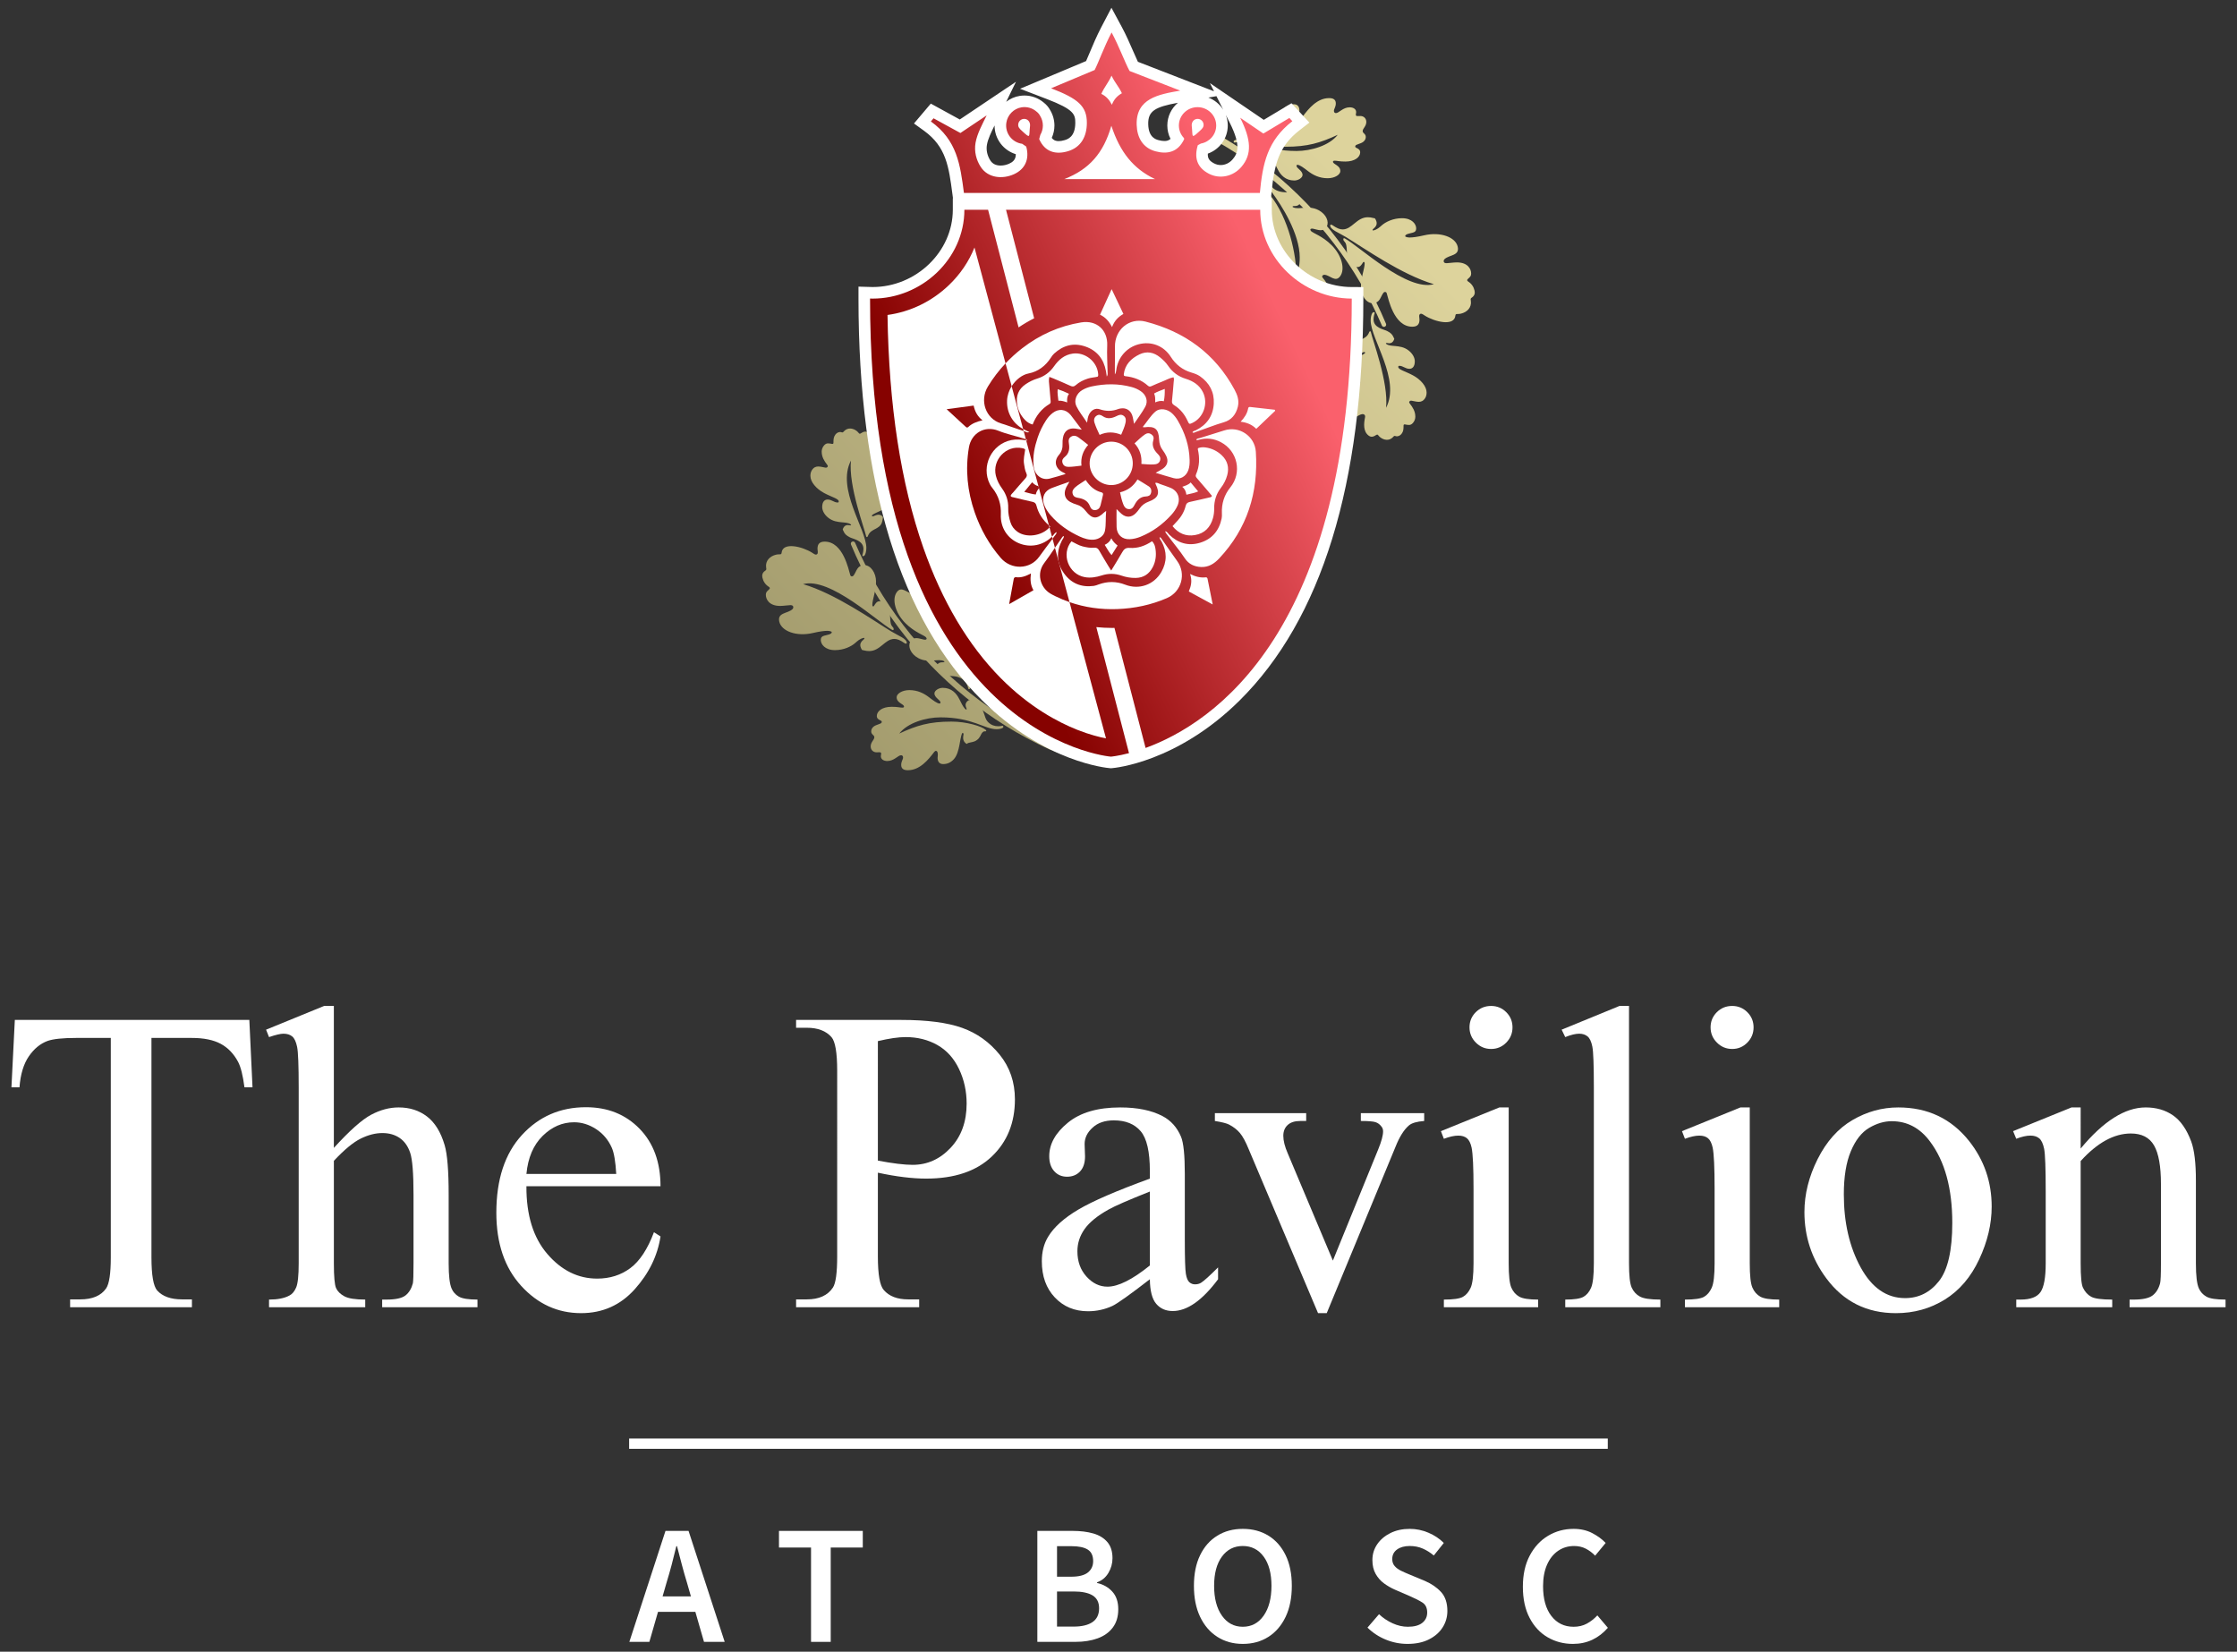 <svg xmlns="http://www.w3.org/2000/svg" xmlns:xlink="http://www.w3.org/1999/xlink" x="0px" y="0px" viewBox="0 0 298 220" style="enable-background:new 0 0 298 220;" xml:space="preserve"><rect x="0" y="0" width="298" height="220" fill="#333333" stroke="none"/><style type="text/css">	.st0{fill:url(#SVGID_1_);}	.st1{fill-rule:evenodd;clip-rule:evenodd;fill:url(#SVGID_00000028326998178266722270000003682964805858281867_);}	.st2{fill-rule:evenodd;clip-rule:evenodd;fill:url(#SVGID_00000105414074371743327730000001483015423661674375_);}	.st3{fill-rule:evenodd;clip-rule:evenodd;fill:url(#SVGID_00000088844709324446352540000005930793230969982122_);}	.st4{fill-rule:evenodd;clip-rule:evenodd;fill:url(#SVGID_00000181791219955403934660000015957420603648489870_);}	.st5{fill:url(#SVGID_00000165938408302238944590000015410782813279422364_);}	.st6{fill-rule:evenodd;clip-rule:evenodd;fill:url(#SVGID_00000144312170514515527850000014581940533456366265_);}	.st7{fill-rule:evenodd;clip-rule:evenodd;fill:url(#SVGID_00000070808183326588344510000005198262688581442475_);}	.st8{fill-rule:evenodd;clip-rule:evenodd;fill:url(#SVGID_00000023280765873661903280000010009520473564625565_);}	.st9{fill-rule:evenodd;clip-rule:evenodd;fill:url(#SVGID_00000087378542906600462570000001050191124929459858_);}	.st10{fill:#FFFFFF;}	.st11{fill:url(#SVGID_00000076574784299916630040000003232164906724165537_);}	.st12{fill:url(#SVGID_00000011008062884615935120000015990406497139056290_);}	.st13{fill:url(#SVGID_00000050655842459881058120000007407465492929886644_);}	.st14{fill:url(#SVGID_00000044156142958990020650000017239416480047260336_);}	.st15{fill:url(#SVGID_00000097491068539813636740000007489309810020701841_);}	.st16{fill:url(#SVGID_00000156577819763104923980000002790175004075297194_);}	.st17{fill:url(#SVGID_00000098905262313444974270000002143264419738449025_);}	.st18{fill:url(#SVGID_00000022520787492490107280000000079353915617278866_);}	.st19{fill:url(#SVGID_00000109720019052869797450000009526623386498402440_);}	.st20{fill:none;stroke:#FFFFFF;stroke-width:1.371;stroke-miterlimit:10;}</style><g id="Layer_1">	<g>		<g>			<g>				<g>					<linearGradient id="SVGID_1_" gradientUnits="userSpaceOnUse" x1="178.905" y1="22.365" x2="89.162" y2="110.921">						<stop offset="0.006" style="stop-color:#DDD39C"></stop>						<stop offset="0.999" style="stop-color:#958E62"></stop>					</linearGradient>					<path class="st0" d="M184.476,43.517c-0.15,0.063-0.324-0.008-0.388-0.157      c-3.343-7.821-8.673-14.762-15.327-20.029c-3.308-2.631-6.941-4.846-10.784-6.591      c-0.094-0.043-0.189-0.082-0.283-0.123c0.389-0.158,0.779-0.313,1.171-0.461      c3.708,1.769,7.208,3.967,10.402,6.545c6.713,5.405,12.053,12.489,15.369,20.426      C184.699,43.279,184.628,43.453,184.476,43.517z"></path>				</g>				<g>											<linearGradient id="SVGID_00000112590063603178405390000017320131006342159785_" gradientUnits="userSpaceOnUse" x1="195.49" y1="39.173" x2="105.747" y2="127.729">						<stop offset="0.006" style="stop-color:#DDD39C"></stop>						<stop offset="0.999" style="stop-color:#958E62"></stop>					</linearGradient>					<path style="fill-rule:evenodd;clip-rule:evenodd;fill:url(#SVGID_00000112590063603178405390000017320131006342159785_);" d="      M182.977,42.545c0-0.457,0.153-0.753,0.153-0.895c0-0.047-0.05-0.074-0.099-0.074      c-0.069,0-0.169,0.044-0.223,0.124c-0.108,0.163-0.217,0.531-0.217,0.973      c0,2.535,4.031,7.869,2.049,11.647c0.372-3.352-1.859-9.202-2.02-10.083      c-0.026-0.141-0.158-0.166-0.22-0.011c-0.068,0.169-0.175,0.455-0.497,0.683      c-0.321,0.227-0.716,0.376-0.988,0.594c-0.369,0.297-0.445,0.625-0.511,1.072      c-0.012,0.071-0.042,0.135-0.02,0.209c0.02,0.062,0.058,0.111,0.112,0.15      c0.192,0.141,0.389,0.209,0.684,0.142c0.334-0.076,0.468-0.227,0.593-0.181      c0.09,0.033,0.107,0.084,0.055,0.14c-0.21,0.216-0.71,0.376-1.439,0.749      c-0.892,0.455-1.702,1.138-1.702,2.193c0,0.372,0.15,0.81,0.479,1.014      c0.301,0.187,0.509,0.13,0.931-0.124c0.3-0.181,0.447-0.251,0.711-0.251      c0.221,0,0.386,0.156,0.386,0.287c0,0.201-0.188,0.337-0.503,0.651      c-0.63,0.629-1.531,1.494-1.531,2.83c0,0.46,0.141,0.908,0.538,1.17      c0.375,0.247,0.629,0.156,0.978-0.039c0.386-0.216,0.689-0.414,0.96-0.342      c0.195,0.054,0.241,0.23,0.206,0.409c-0.167,0.821-0.266,1.859,0.463,2.428      c0.367,0.287,0.686,0.154,1.048-0.087c0.08-0.053,0.137-0.047,0.194-0.004      c0.065,0.052,0.14,0.19,0.318,0.329c0.52,0.406,1.216,0.493,1.701-0.027      c0.163-0.175,0.157-0.189,0.39-0.123c0.267,0.073,0.568-0.081,0.739-0.299      c0.256-0.328,0.276-0.642,0.276-1.056c0-0.134,0.008-0.241,0.187-0.211      c0.446,0.078,0.736,0.178,1.068-0.203c0.217-0.248,0.313-0.552,0.313-0.828      c0-0.734-0.369-1.272-0.714-1.721c-0.06-0.079-0.139-0.168-0.088-0.274      c0.052-0.106,0.18-0.153,0.286-0.137c0.684,0.103,1.351,0.424,1.833-0.357      c0.134-0.216,0.185-0.469,0.185-0.74c0-0.817-0.785-1.722-1.815-2.276      c-1.009-0.544-1.96-0.766-1.96-1.114c0-0.102,0.029-0.157,0.143-0.157      c0.503,0,0.777,0.397,1.351,0.397c0.356,0,0.71-0.257,0.71-0.999      c0-0.472-0.285-1.017-0.822-1.438c-0.598-0.467-1.232-0.541-1.808-0.597      c-0.381-0.039-0.867-0.039-1.184-0.287c-0.03-0.023-0.053-0.059-0.026-0.093      c0.023-0.029,0.079-0.041,0.202-0.013c0.3,0.066,0.553,0.018,0.734-0.212      c0.065-0.081,0.14-0.23,0.162-0.315c0.021-0.071-0.03-0.112-0.057-0.176      c-0.198-0.467-0.378-0.64-0.895-0.908C184.353,43.867,182.977,43.676,182.977,42.545z"></path>											<linearGradient id="SVGID_00000076580511109422697680000009081683322616834469_" gradientUnits="userSpaceOnUse" x1="174.56" y1="17.962" x2="84.817" y2="106.518">						<stop offset="0.006" style="stop-color:#DDD39C"></stop>						<stop offset="0.999" style="stop-color:#958E62"></stop>					</linearGradient>					<path style="fill-rule:evenodd;clip-rule:evenodd;fill:url(#SVGID_00000076580511109422697680000009081683322616834469_);" d="      M166.315,19.425c-0.385-0.354-0.81-0.498-1.3-0.498c-0.329,0-0.514,0.07-0.542,0.07      c-0.117,0-0.211-0.173-0.052-0.283c0.113-0.077,0.402-0.182,0.819-0.182      c1.631,0,3.191,1.58,7.473,1.58c1.928,0,4.38-0.719,5.492-2.157      c-2.321,1.079-3.999,1.591-6.952,1.591c-1.994,0-4.031-0.61-4.576-1.111      c-0.11-0.1-0.066-0.218,0.109-0.185c0.184,0.035,0.322-0.108,0.446-0.283      c0.131-0.186,0.211-0.573,0.643-0.886c0.384-0.277,0.688-0.25,1.144-0.383      c0.142-0.042,0.1-0.115,0.181-0.115c0.13,0,0.483,0.308,0.497,0.754      c0.011,0.354-0.106,0.527-0.026,0.641c0.056,0.081,0.111,0.085,0.153,0.017      c0.163-0.266,0.343-1.457,0.369-1.587c0.126-0.638,0.307-1.4,0.755-1.885      c0.393-0.425,0.856-0.637,1.411-0.637c0.503,0,0.74,0.337,0.74,0.816      c0,0.302-0.078,0.485,0.013,0.759c0.076,0.231,0.29,0.239,0.435,0.046      c0.795-1.059,1.925-2.439,3.514-2.439c0.539,0,0.888,0.187,0.888,0.703      c0,0.491-0.251,0.72-0.251,0.998c0,0.214,0.132,0.296,0.271,0.296      c0.39,0,0.93-0.771,1.827-0.771c0.492,0,0.863,0.239,0.863,0.631      c0,0.155-0.044,0.253-0.044,0.342c0,0.27,0.283,0.185,0.613,0.185      c0.441,0,0.785,0.322,0.785,0.788c0,0.588-0.487,0.866-0.487,1.227      c0,0.301,0.418,0.327,0.418,0.792c0,0.26-0.169,0.603-0.618,0.792      c-0.52,0.217-0.791,0.229-0.791,0.473c0,0.065,0.058,0.132,0.17,0.18      c0.294,0.123,0.491,0.278,0.491,0.588c0,0.633-0.703,1.226-1.978,1.226      c-0.785,0-1.107-0.111-1.406-0.111c-0.155,0-0.24,0.037-0.24,0.135      c0,0.36,0.981,0.466,0.981,1.251c0,0.454-0.708,0.948-1.689,0.948      c-1.14,0-1.983-0.461-2.615-0.947c-0.523-0.401-1.094-0.839-1.404-0.839      c-0.09,0-0.132,0.043-0.132,0.129c0,0.35,0.806,0.632,0.806,1.22      c0,0.375-0.57,0.739-1.102,0.739c-1.179,0-1.83-0.739-2.205-1.488      c-0.276-0.551-0.487-1.007-0.752-1.285c-0.039-0.041-0.108-0.12-0.173-0.12      c-0.049,0-0.09,0.058-0.023,0.202c0.134,0.289,0.164,0.55-0.02,0.79      c-0.065,0.087-0.195,0.199-0.273,0.245c-0.065,0.038-0.12-0.002-0.191-0.011      c-0.52-0.076-1.284-0.385-1.741-1.43C166.784,20.358,166.768,19.839,166.315,19.425z"></path>											<linearGradient id="SVGID_00000021815265370401031190000007736162507684652478_" gradientUnits="userSpaceOnUse" x1="189.222" y1="32.82" x2="99.478" y2="121.376">						<stop offset="0.006" style="stop-color:#DDD39C"></stop>						<stop offset="0.999" style="stop-color:#958E62"></stop>					</linearGradient>					<path style="fill-rule:evenodd;clip-rule:evenodd;fill:url(#SVGID_00000021815265370401031190000007736162507684652478_);" d="      M178.86,30.557c-0.385,0-0.755-0.145-1.391-0.583c-0.113-0.078-0.272-0.056-0.272,0.038      c0,0.583,1.132,0.969,2.077,1.547c2.498,1.528,7.452,5.031,11.742,6.296      c-3.604,0.987-9.995-5.104-11.866-6.092c-0.159-0.084-0.225-0.009-0.192,0.175      c0.039,0.226,0.271,0.232,0.377,0.692c0.088,0.374,0.058,0.761,0.101,1.141      c0.076,0.678,0.575,1.803,1.395,1.803c0.295,0,0.427-0.153,0.618-0.429      c0.091-0.131,0.138-0.263,0.226-0.263c0.073,0,0.118,0.112,0.118,0.184      c0,0.749-0.495,1.815-0.495,3.153c0,1.126,0.708,2.161,1.535,2.161      c1.005,0,1.031-0.803,1.448-1.365c0.135-0.183,0.381-0.169,0.445,0.035      c0.222,0.702,0.939,4.467,3.411,4.467c0.674,0,0.957-0.324,0.957-0.94      c0-0.284-0.122-0.583,0.055-0.734c0.185-0.158,0.45,0.062,0.646,0.188      c1.276,0.819,3.947,1.499,4.084-0.005c0.01-0.122,0.062-0.174,0.15-0.195      c0.104-0.023,0.3,0.013,0.579-0.052c0.817-0.19,1.457-0.809,1.329-1.703      c-0.043-0.301-0.061-0.305,0.191-0.485c0.284-0.205,0.386-0.524,0.306-0.868      c-0.12-0.515-0.379-0.913-0.837-1.215c-0.141-0.094-0.231-0.201-0.059-0.352      c0.362-0.317,0.439-0.42,0.439-0.741c0-0.549-0.413-1.464-1.901-1.464      c-0.486,0-1.093,0.105-1.358,0.105c-0.126,0-0.309-0.019-0.372-0.153      c-0.064-0.135-0.008-0.301,0.093-0.393c0.647-0.594,2.033-0.422,1.746-1.661      c-0.293-1.264-2.291-2.011-4.467-1.506c-0.912,0.213-1.528,0.29-1.936,0.29      c-0.242,0-0.589-0.068-0.589-0.184c0-0.278,0.65-0.362,0.993-0.457      c0.322-0.089,0.471-0.241,0.471-0.578c0-0.545-0.538-1.351-1.89-1.351      c-1.18,0-2.167,0.488-2.682,0.939c-0.343,0.299-0.628,0.573-1.126,0.689      c-0.047,0.011-0.1,0.005-0.113-0.049c-0.009-0.046,0.023-0.11,0.149-0.21      c0.304-0.243,0.46-0.533,0.376-0.894c-0.029-0.13-0.117-0.322-0.182-0.412      c-0.054-0.078-0.136-0.06-0.22-0.083c-0.276-0.08-0.521-0.108-0.755-0.108      C180.722,28.939,180.116,30.557,178.86,30.557z"></path>											<linearGradient id="SVGID_00000119839967270196667650000007087856655957082803_" gradientUnits="userSpaceOnUse" x1="180.7" y1="24.184" x2="90.956" y2="112.74">						<stop offset="0.006" style="stop-color:#DDD39C"></stop>						<stop offset="0.999" style="stop-color:#958E62"></stop>					</linearGradient>					<path style="fill-rule:evenodd;clip-rule:evenodd;fill:url(#SVGID_00000119839967270196667650000007087856655957082803_);" d="      M170.083,25.368c-0.674-0.301-0.927-0.795-1.062-1.374c-0.02-0.087-0.045-0.134-0.088-0.134      c-0.153,0-0.217,0.119-0.217,0.285c0,0.588,0.455,1.112,0.8,1.578      c1.19,1.61,3.627,5.39,3.627,8.579c0,1.104-0.208,1.847-0.462,2.505      c0.064-2.765-1.014-7.768-3.482-10.818c-0.099-0.121-0.166-0.091-0.223,0.026      c-0.09,0.179,0.007,0.33-0.166,0.704c-0.207,0.447-0.522,0.597-0.821,1.095      c-0.316,0.528-0.257,0.912-0.246,1.419c0.002,0.081-0.018,0.156,0.019,0.232      c0.033,0.065,0.084,0.11,0.153,0.144c0.233,0.12,0.462,0.153,0.77,0.026      c0.349-0.144,0.468-0.335,0.612-0.308c0.105,0.019,0.132,0.071,0.086,0.141      c-0.188,0.275-0.805,0.576-1.386,1.059c-0.778,0.647-1.497,1.479-1.497,2.587      c0,0.831,0.502,1.179,1.156,1.108c0.322-0.034,0.594-0.171,0.902-0.166      c0.261,0.002,0.284,0.197,0.14,0.406c-0.897,1.296-1.962,1.991-1.962,3.772      c0,0.498,0.202,0.942,0.637,1.248c0.345,0.244,0.707,0.138,1.079-0.096      c0.415-0.263,0.737-0.499,1.042-0.435c0.219,0.048,0.281,0.242,0.25,0.441      c-0.138,0.916-0.187,2.071,0.65,2.658c0.422,0.297,0.766,0.131,1.152-0.156      c0.085-0.064,0.149-0.059,0.214-0.015c0.075,0.053,0.166,0.203,0.371,0.345      c0.597,0.421,1.371,0.476,1.877-0.126c0.171-0.202,0.163-0.217,0.426-0.157      c0.299,0.065,0.566-0.054,0.741-0.305c0.266-0.377,0.374-0.777,0.304-1.249      c-0.021-0.148-0.004-0.268,0.195-0.244c0.497,0.061,0.915,0.109,1.236-0.348      c0.599-0.851-0.063-2.038-0.654-2.732c-0.069-0.084-0.163-0.178-0.112-0.298      c0.052-0.118,0.191-0.178,0.309-0.166c0.764,0.074,1.457,1.075,2.095,0.168      c0.65-0.925,0.214-2.74-1.163-4.117c-1.226-1.225-2.542-1.618-2.744-1.88      c-0.13-0.166-0.11-0.281,0.058-0.314c0.28-0.051,0.803,0.232,1.3,0.203      c0.416-0.021,0.582-0.18,0.743-0.481c0.339-0.629-0.051-1.627-1.074-2.178      c-0.74-0.399-1.446-0.36-2.083-0.315c-0.423,0.029-0.953,0.12-1.347-0.091      c-0.036-0.02-0.068-0.054-0.044-0.097c0.02-0.037,0.078-0.059,0.217-0.052      c0.339,0.016,0.608-0.084,0.761-0.369c0.055-0.102,0.109-0.278,0.118-0.374      c0.01-0.081-0.054-0.117-0.095-0.181c-0.302-0.473-0.626-0.72-1.145-0.825      C171.341,25.553,170.824,25.698,170.083,25.368z"></path>				</g>			</g>			<g>									<linearGradient id="SVGID_00000140717445097163677230000007001082241247822744_" gradientUnits="userSpaceOnUse" x1="186.967" y1="30.535" x2="97.224" y2="119.091">					<stop offset="0.006" style="stop-color:#DDD39C"></stop>					<stop offset="0.999" style="stop-color:#958E62"></stop>				</linearGradient>				<path style="fill:url(#SVGID_00000140717445097163677230000007001082241247822744_);" d="M146.012,101.584     c-4.139-1.023-2.336-0.227-6.325-1.814c-3.914-1.812-7.601-4.104-10.953-6.811     c-6.713-5.405-12.053-12.489-15.369-20.426c-0.064-0.152,0.007-0.326,0.159-0.39     c0.15-0.063,0.324,0.008,0.388,0.157c3.343,7.821,8.672,14.762,15.326,20.029     c3.308,2.631,6.941,4.846,10.785,6.591c3.874,1.759,2.021,0.922,6.209,1.672     C146.717,100.678,146.588,101.726,146.012,101.584z"></path>				<g>											<linearGradient id="SVGID_00000016765313278459809580000012136432102617330878_" gradientUnits="userSpaceOnUse" x1="168.275" y1="11.592" x2="78.532" y2="100.148">						<stop offset="0.006" style="stop-color:#DDD39C"></stop>						<stop offset="0.999" style="stop-color:#958E62"></stop>					</linearGradient>					<path style="fill-rule:evenodd;clip-rule:evenodd;fill:url(#SVGID_00000016765313278459809580000012136432102617330878_);" d="      M115.023,73.115c0,0.457-0.153,0.753-0.153,0.895c0,0.047,0.05,0.074,0.099,0.074      c0.069,0,0.169-0.044,0.223-0.124c0.108-0.163,0.218-0.531,0.218-0.973      c0-2.535-4.031-7.869-2.049-11.647c-0.372,3.352,1.859,9.202,2.02,10.083      c0.026,0.141,0.159,0.166,0.22,0.011c0.068-0.169,0.175-0.455,0.497-0.683      c0.321-0.227,0.716-0.376,0.988-0.594c0.369-0.297,0.444-0.625,0.511-1.072      c0.012-0.071,0.042-0.135,0.02-0.209c-0.02-0.062-0.058-0.111-0.112-0.15      c-0.192-0.141-0.39-0.209-0.684-0.142c-0.334,0.076-0.468,0.227-0.593,0.181      c-0.09-0.033-0.107-0.084-0.055-0.14c0.211-0.216,0.71-0.376,1.439-0.749      c0.892-0.455,1.702-1.138,1.702-2.193c0-0.372-0.15-0.81-0.479-1.014      c-0.301-0.187-0.509-0.13-0.931,0.124c-0.3,0.181-0.447,0.251-0.711,0.251      c-0.221,0-0.386-0.156-0.386-0.287c0-0.201,0.188-0.337,0.502-0.651      c0.631-0.629,1.531-1.494,1.531-2.83c0-0.46-0.141-0.908-0.538-1.17      c-0.375-0.247-0.63-0.156-0.978,0.039c-0.386,0.216-0.689,0.414-0.96,0.342      c-0.196-0.054-0.241-0.23-0.206-0.409c0.167-0.821,0.266-1.859-0.462-2.428      c-0.367-0.287-0.686-0.154-1.048,0.087c-0.08,0.053-0.137,0.047-0.194,0.004      c-0.065-0.052-0.14-0.19-0.318-0.329c-0.52-0.406-1.216-0.493-1.701,0.027      c-0.163,0.175-0.157,0.189-0.39,0.123c-0.267-0.073-0.568,0.081-0.739,0.299      c-0.256,0.328-0.276,0.642-0.276,1.056c0,0.134-0.008,0.241-0.187,0.211      c-0.446-0.078-0.736-0.178-1.068,0.203c-0.217,0.248-0.313,0.552-0.313,0.828      c0,0.734,0.369,1.272,0.713,1.721c0.06,0.079,0.139,0.168,0.088,0.274      c-0.052,0.106-0.18,0.153-0.286,0.137c-0.684-0.103-1.351-0.424-1.833,0.357      c-0.134,0.216-0.185,0.469-0.185,0.74c0,0.817,0.785,1.722,1.815,2.276      c1.009,0.544,1.96,0.766,1.96,1.114c0,0.102-0.029,0.157-0.143,0.157      c-0.503,0-0.777-0.397-1.351-0.397c-0.357,0-0.71,0.257-0.71,0.999      c0,0.472,0.285,1.017,0.822,1.438c0.598,0.467,1.232,0.541,1.808,0.597      c0.381,0.039,0.867,0.039,1.184,0.287c0.031,0.023,0.053,0.059,0.027,0.093      c-0.023,0.029-0.079,0.041-0.202,0.013c-0.3-0.066-0.553-0.018-0.734,0.212      c-0.065,0.081-0.139,0.23-0.162,0.315c-0.021,0.071,0.029,0.112,0.056,0.176      c0.199,0.467,0.378,0.64,0.895,0.908C113.647,71.793,115.023,71.984,115.023,73.115z"></path>											<linearGradient id="SVGID_00000002370302531784791390000000572656959835598229_" gradientUnits="userSpaceOnUse" x1="189.205" y1="32.803" x2="99.462" y2="121.359">						<stop offset="0.006" style="stop-color:#DDD39C"></stop>						<stop offset="0.999" style="stop-color:#958E62"></stop>					</linearGradient>					<path style="fill-rule:evenodd;clip-rule:evenodd;fill:url(#SVGID_00000002370302531784791390000000572656959835598229_);" d="      M131.685,96.236c0.385,0.354,0.81,0.498,1.3,0.498c0.329,0,0.514-0.07,0.543-0.07      c0.117,0,0.21,0.173,0.052,0.283c-0.113,0.077-0.402,0.182-0.819,0.182      c-1.631,0-3.191-1.58-7.473-1.58c-1.928,0-4.38,0.719-5.492,2.157      c2.32-1.079,3.998-1.591,6.952-1.591c1.995,0,4.032,0.61,4.577,1.111      c0.109,0.1,0.066,0.218-0.109,0.185c-0.185-0.035-0.322,0.108-0.447,0.283      c-0.131,0.186-0.211,0.573-0.643,0.886c-0.385,0.277-0.688,0.25-1.144,0.383      c-0.142,0.042-0.1,0.115-0.18,0.115c-0.131,0-0.483-0.308-0.498-0.754      c-0.011-0.354,0.106-0.527,0.026-0.641c-0.056-0.081-0.11-0.085-0.153-0.017      c-0.162,0.266-0.343,1.457-0.369,1.587c-0.126,0.638-0.307,1.4-0.755,1.885      c-0.393,0.425-0.856,0.637-1.412,0.637c-0.503,0-0.74-0.337-0.74-0.816      c0-0.302,0.077-0.485-0.013-0.759c-0.077-0.231-0.29-0.239-0.435-0.046      c-0.795,1.059-1.925,2.439-3.514,2.439c-0.539,0-0.888-0.187-0.888-0.703      c0-0.491,0.251-0.72,0.251-0.998c0-0.214-0.132-0.296-0.271-0.296      c-0.391,0-0.93,0.771-1.827,0.771c-0.492,0-0.863-0.239-0.863-0.631      c0-0.155,0.044-0.253,0.044-0.342c0-0.27-0.283-0.185-0.613-0.185      c-0.441,0-0.785-0.322-0.785-0.788c0-0.588,0.487-0.866,0.487-1.227      c0-0.301-0.418-0.327-0.418-0.792c0-0.26,0.168-0.603,0.618-0.792      c0.52-0.217,0.791-0.229,0.791-0.473c0-0.065-0.058-0.132-0.17-0.18      c-0.294-0.123-0.491-0.278-0.491-0.588c0-0.633,0.703-1.226,1.978-1.226      c0.784,0,1.107,0.111,1.406,0.111c0.155,0,0.24-0.037,0.24-0.135      c0-0.36-0.982-0.466-0.982-1.251c0-0.454,0.709-0.948,1.69-0.948      c1.14,0,1.983,0.461,2.615,0.947c0.522,0.401,1.094,0.839,1.404,0.839      c0.089,0,0.132-0.043,0.132-0.129c0-0.35-0.806-0.632-0.806-1.22      c0-0.375,0.57-0.739,1.102-0.739c1.179,0,1.83,0.739,2.205,1.488      c0.276,0.551,0.487,1.007,0.752,1.285c0.04,0.041,0.108,0.12,0.173,0.12      c0.049,0,0.09-0.058,0.023-0.202c-0.134-0.289-0.164-0.55,0.02-0.79      c0.065-0.087,0.195-0.199,0.273-0.245c0.065-0.038,0.12,0.002,0.191,0.011      c0.52,0.076,1.283,0.385,1.741,1.43C131.216,95.302,131.232,95.821,131.685,96.236z"></path>											<linearGradient id="SVGID_00000140711184229501187870000005412962242613852576_" gradientUnits="userSpaceOnUse" x1="174.544" y1="17.945" x2="84.801" y2="106.501">						<stop offset="0.006" style="stop-color:#DDD39C"></stop>						<stop offset="0.999" style="stop-color:#958E62"></stop>					</linearGradient>					<path style="fill-rule:evenodd;clip-rule:evenodd;fill:url(#SVGID_00000140711184229501187870000005412962242613852576_);" d="      M119.14,85.103c0.385,0,0.755,0.145,1.39,0.583c0.114,0.078,0.272,0.056,0.272-0.038      c0-0.583-1.132-0.969-2.077-1.547c-2.498-1.528-7.453-5.031-11.742-6.296      c3.604-0.987,9.995,5.104,11.866,6.092c0.159,0.084,0.225,0.009,0.192-0.175      c-0.04-0.226-0.271-0.232-0.377-0.692c-0.088-0.374-0.058-0.761-0.101-1.141      c-0.076-0.678-0.575-1.803-1.396-1.803c-0.295,0-0.427,0.153-0.618,0.429      c-0.091,0.131-0.138,0.263-0.226,0.263c-0.073,0-0.118-0.112-0.118-0.184      c0-0.749,0.494-1.815,0.494-3.153c0-1.126-0.708-2.161-1.535-2.161      c-1.005,0-1.032,0.803-1.448,1.365c-0.135,0.183-0.381,0.169-0.445-0.035      c-0.223-0.702-0.939-4.467-3.411-4.467c-0.674,0-0.957,0.324-0.957,0.94      c0,0.284,0.122,0.583-0.055,0.734c-0.185,0.158-0.45-0.062-0.646-0.188      c-1.276-0.819-3.947-1.499-4.084,0.005c-0.01,0.122-0.062,0.174-0.15,0.195      c-0.104,0.023-0.3-0.013-0.579,0.052c-0.817,0.19-1.457,0.809-1.329,1.703      c0.043,0.301,0.06,0.305-0.191,0.485c-0.284,0.205-0.386,0.524-0.306,0.868      c0.12,0.515,0.379,0.913,0.837,1.215c0.141,0.094,0.231,0.201,0.059,0.352      c-0.362,0.317-0.439,0.42-0.439,0.741c0,0.549,0.414,1.464,1.901,1.464      c0.486,0,1.092-0.105,1.358-0.105c0.126,0,0.309,0.019,0.372,0.153      c0.064,0.135,0.008,0.301-0.093,0.393c-0.647,0.594-2.033,0.422-1.746,1.661      c0.293,1.264,2.291,2.011,4.467,1.506c0.912-0.213,1.527-0.29,1.936-0.29      c0.242,0,0.589,0.068,0.589,0.184c0,0.278-0.65,0.362-0.993,0.457      c-0.322,0.089-0.471,0.241-0.471,0.578c0,0.545,0.538,1.351,1.889,1.351      c1.18,0,2.167-0.488,2.682-0.939c0.343-0.299,0.628-0.573,1.126-0.689      c0.047-0.011,0.1-0.005,0.113,0.049c0.01,0.046-0.023,0.11-0.149,0.21      c-0.304,0.243-0.46,0.533-0.375,0.894c0.029,0.13,0.117,0.322,0.182,0.412      c0.054,0.078,0.136,0.06,0.22,0.083c0.276,0.08,0.521,0.108,0.755,0.108      C117.278,86.721,117.884,85.103,119.14,85.103z"></path>											<linearGradient id="SVGID_00000152224339435644676330000004539102083863644604_" gradientUnits="userSpaceOnUse" x1="183.066" y1="26.581" x2="93.322" y2="115.137">						<stop offset="0.006" style="stop-color:#DDD39C"></stop>						<stop offset="0.999" style="stop-color:#958E62"></stop>					</linearGradient>					<path style="fill-rule:evenodd;clip-rule:evenodd;fill:url(#SVGID_00000152224339435644676330000004539102083863644604_);" d="      M127.916,90.292c0.674,0.301,0.927,0.795,1.062,1.374c0.02,0.087,0.045,0.134,0.087,0.134      c0.154,0,0.217-0.119,0.217-0.285c0-0.588-0.455-1.112-0.799-1.578      c-1.191-1.61-3.627-5.39-3.627-8.579c0-1.104,0.208-1.847,0.462-2.505      c-0.065,2.765,1.014,7.768,3.482,10.818c0.098,0.121,0.165,0.091,0.223-0.026      c0.09-0.179-0.007-0.33,0.166-0.704c0.207-0.447,0.523-0.597,0.821-1.095      c0.316-0.528,0.257-0.912,0.246-1.419c-0.002-0.081,0.018-0.156-0.018-0.232      c-0.033-0.065-0.084-0.11-0.153-0.144c-0.233-0.12-0.462-0.153-0.77-0.026      c-0.349,0.144-0.468,0.335-0.613,0.308c-0.105-0.019-0.132-0.071-0.086-0.141      c0.188-0.275,0.805-0.576,1.385-1.059c0.778-0.647,1.497-1.479,1.497-2.587      c0-0.831-0.502-1.179-1.156-1.108c-0.323,0.034-0.594,0.171-0.902,0.166      c-0.262-0.002-0.285-0.197-0.14-0.406c0.897-1.296,1.962-1.991,1.962-3.772      c0-0.498-0.201-0.942-0.637-1.248c-0.345-0.244-0.707-0.138-1.079,0.096      c-0.415,0.263-0.737,0.499-1.042,0.435c-0.219-0.048-0.281-0.242-0.25-0.441      c0.138-0.916,0.187-2.071-0.65-2.658c-0.422-0.297-0.767-0.131-1.152,0.156      c-0.085,0.064-0.149,0.059-0.214,0.015c-0.075-0.053-0.166-0.203-0.371-0.345      c-0.597-0.421-1.371-0.476-1.878,0.126c-0.17,0.202-0.163,0.217-0.425,0.157      c-0.299-0.065-0.566,0.054-0.741,0.305c-0.266,0.377-0.374,0.777-0.304,1.249      c0.022,0.148,0.004,0.268-0.195,0.244c-0.497-0.061-0.915-0.109-1.236,0.348      c-0.598,0.851,0.063,2.038,0.655,2.732c0.069,0.084,0.163,0.178,0.112,0.298      c-0.053,0.118-0.191,0.178-0.308,0.166c-0.764-0.075-1.457-1.075-2.095-0.168      c-0.65,0.926-0.214,2.74,1.163,4.117c1.226,1.225,2.542,1.618,2.744,1.88      c0.13,0.166,0.109,0.281-0.058,0.314c-0.28,0.051-0.803-0.232-1.3-0.203      c-0.416,0.021-0.581,0.18-0.743,0.481c-0.339,0.629,0.051,1.627,1.075,2.178      c0.739,0.399,1.446,0.36,2.083,0.315c0.423-0.029,0.953-0.12,1.347,0.091      c0.037,0.02,0.068,0.054,0.045,0.097c-0.021,0.037-0.079,0.059-0.217,0.052      c-0.339-0.016-0.608,0.084-0.761,0.369c-0.055,0.102-0.109,0.278-0.117,0.374      c-0.011,0.081,0.053,0.117,0.095,0.181c0.302,0.473,0.626,0.72,1.145,0.825      C126.659,90.107,127.176,89.962,127.916,90.292z"></path>				</g>			</g>		</g>		<g>			<g>				<path class="st10" d="M147.928,101.553c-0.339-0.026-8.396-0.736-16.524-8.78     c-7.423-7.346-16.271-22.505-16.271-53.007v-0.793l1.115,0.032c6.207,0,11.451-5.067,11.451-11.066     v-0.771h40.95v0.771c0,5.984,5.232,11.051,11.426,11.065l0.769,0.002v0.769     c0,16.834-2.823,39.693-16.271,53c-8.128,8.043-16.186,8.752-16.524,8.779l-0.06,0.005     L147.928,101.553z"></path>				<path class="st10" d="M167.879,27.937c0,6.528,5.67,11.821,12.194,11.836     c0,58.526-32.085,61.011-32.085,61.011s-32.085-2.486-32.085-61.019     c0.115,0.003,0.229,0.009,0.344,0.009c6.537,0,12.222-5.299,12.222-11.836H167.879 M169.42,26.396     h-1.541h-39.409h-1.541v1.541c0,5.581-4.891,10.295-10.681,10.295c-0.066,0-0.132-0.002-0.197-0.005     l-0.103-0.003l-1.585-0.045v1.586c0,24.702,5.551,42.72,16.5,53.555     c8.327,8.241,16.657,8.973,17.007,9.001l0.119,0.009l0.119-0.009     c0.351-0.027,8.68-0.76,17.007-8.999c10.948-10.833,16.5-28.85,16.5-53.548v-1.537     l-1.538-0.003c-5.777-0.013-10.657-4.728-10.657-10.295V26.396L169.42,26.396z"></path>			</g>		</g>		<g>			<path class="st10" d="M127.734,26.469l-0.088-0.669c-0.497-3.759-0.882-6.678-4.093-9.003l-0.673-0.487    l1.298-1.534l3.72,2.037l5.491-3.683l-1.515,3.089c-0.49,0.983-0.998,2-1.16,2.933    c-0.155,0.898,0.048,1.839,0.572,2.649c0.574,0.888,1.511,1.021,2.018,1.021    c0.483,0,0.983-0.11,1.445-0.318c1.322-0.594,1.453-1.646,1.279-2.511    c-0.056-0.038-0.11-0.075-0.164-0.113c-0.767-0.149-1.467-0.583-1.944-1.208    c-0.526-0.69-0.749-1.55-0.626-2.42c0.195-1.385,1.294-2.503,2.672-2.72    c0.173-0.027,0.344-0.04,0.511-0.04c0.771,0,1.518,0.279,2.104,0.787    c0.254,0.188,0.491,0.468,0.661,0.796c0.286,0.459,0.453,1.045,0.453,1.642    c0,0.53-0.133,1.054-0.384,1.523c-0.018,0.071-0.036,0.142-0.057,0.214    c0.398,0.748,0.982,1.112,1.778,1.112c0.312,0,0.654-0.056,1.02-0.165    c1.613-0.485,1.958-1.913,1.962-3.024c0.007-1.667-0.638-2.506-4.269-3.899l-1.792-0.688    l7.305-3.063c0.166-0.351,0.366-0.829,0.592-1.366c0.419-0.999,0.94-2.241,1.547-3.398    l0.673-1.285l0.688,1.276c0.563,1.047,1.056,2.177,1.489,3.174    c0.277,0.636,0.541,1.243,0.775,1.711l9.083,3.521l-2.753,0.469    c-3.263,0.556-5.238,1.086-5.162,3.763c0.029,1.056,0.393,2.402,1.948,2.817    c0.354,0.095,0.685,0.143,0.98,0.143c0.763,0,1.324-0.318,1.743-0.996    c-0.383-0.537-0.589-1.176-0.589-1.84c0-1.772,1.461-3.214,3.256-3.214s3.256,1.442,3.256,3.214    c0,1.509-1.06,2.806-2.537,3.134c-0.01,0.005-0.019,0.01-0.028,0.015    c-0.283,1.218,0.086,2.024,1.173,2.588c0.385,0.2,0.797,0.301,1.226,0.301    c0.82-0,1.608-0.373,2.164-1.023c0.982-1.148,1.313-2.558-0.262-5.702l-1.331-2.655l5.133,3.5    l3.579-2.145l1.391,1.501l-0.662,0.515c-3.178,2.472-3.691,5.423-4.034,9.025l-0.065,0.698H127.734z    "></path>			<path class="st10" d="M148.08,4.32c0.988,1.833,1.764,3.966,2.393,5.133    c2.345,0.909,4.532,1.757,6.751,2.617c-2.929,0.499-5.903,1.063-5.804,4.545    c0.048,1.68,0.8,3.081,2.52,3.54c0.403,0.107,0.799,0.168,1.178,0.168    c1.071,0,2.015-0.486,2.63-1.79c-0.009-0.051-0.015-0.089-0.024-0.14    c-0.421-0.438-0.681-1.027-0.681-1.677c0-1.35,1.113-2.444,2.486-2.444    c1.373,0,2.486,1.094,2.486,2.444c0,1.199-0.879,2.195-2.038,2.402    c-0.132,0.074-0.268,0.148-0.413,0.221c-0.485,1.603-0.161,2.949,1.474,3.797    c0.505,0.262,1.045,0.387,1.581,0.387c1.028,0,2.038-0.46,2.749-1.292    c1.441-1.685,1.305-3.627-0.159-6.548c1.02,0.695,2.039,1.39,3.087,2.104    c0.941-0.564,2.203-1.32,3.465-2.077c0.132,0.142,0.263,0.284,0.395,0.427    c-3.342,2.6-3.955,5.644-4.327,9.56H128.41c-0.504-3.814-0.906-6.992-4.404-9.526    c0.118-0.14,0.237-0.279,0.355-0.419c1.246,0.682,2.493,1.365,3.579,1.959    c1.21-0.811,2.349-1.576,3.499-2.348c-0.559,1.143-1.271,2.433-1.483,3.655    c-0.199,1.148,0.093,2.288,0.683,3.199c0.622,0.962,1.629,1.373,2.666,1.373    c0.6,0,1.21-0.138,1.762-0.386c1.503-0.676,2.104-2.027,1.641-3.689    c-0.195-0.126-0.372-0.248-0.542-0.369c-1.316-0.169-2.306-1.385-2.108-2.79    c0.147-1.047,0.988-1.902,2.029-2.066c0.133-0.021,0.264-0.031,0.392-0.031    c0.611,0,1.169,0.227,1.598,0.599c0.206,0.154,0.365,0.343,0.482,0.568    c0.231,0.375,0.367,0.815,0.367,1.288c0,0.452-0.124,0.874-0.336,1.237    c-0.045,0.183-0.095,0.371-0.155,0.569c0.559,1.279,1.499,1.813,2.599,1.813    c0.396,0,0.814-0.069,1.242-0.198c1.756-0.528,2.503-1.99,2.51-3.759    c0.009-2.234-1.159-3.239-4.763-4.622c1.805-0.757,3.61-1.514,5.799-2.432    C146.308,8.395,147.077,6.235,148.08,4.32 M148.061,1.036l-1.346,2.569    c-0.622,1.187-1.15,2.446-1.575,3.458c-0.169,0.402-0.323,0.77-0.457,1.07l-1.64,0.688    l-3.617,1.517l-3.54,1.485l3.584,1.375c3.613,1.386,3.779,2.042,3.774,3.177    c-0.008,1.867-1.029,2.174-1.413,2.289c-0.293,0.088-0.561,0.133-0.798,0.133    c-0.314,0-0.637-0.062-0.924-0.431c0.234-0.517,0.357-1.079,0.357-1.647    c0-0.721-0.196-1.429-0.568-2.05c-0.213-0.393-0.499-0.73-0.853-1.005    c-0.719-0.607-1.628-0.941-2.567-0.941c-0.21,0-0.422,0.017-0.631,0.049    c-0.672,0.105-1.291,0.384-1.809,0.787l1.305-2.667l-4.763,3.196l-1.816,1.219l-0.906,0.608    l-0.015-0.008l-2.743-1.502l-1.103-0.604l-0.813,0.959l-0.107,0.127l-0.247,0.292l-1.075,1.269    l1.347,0.975c2.942,2.131,3.291,4.769,3.773,8.419l0.008,0.061l0.177,1.339h1.351h39.421h1.402    l0.132-1.395c0.387-4.082,1.046-6.394,3.739-8.489l1.325-1.031l-1.14-1.232l-0.306-0.33    l-0.089-0.097l-0.85-0.918l-1.073,0.643l-2.566,1.537l-0.054,0.032l-2.272-1.549l-4.905-3.344    l0.548,1.093l-3.939-1.527L151.584,8.231c-0.193-0.407-0.406-0.897-0.628-1.407    c-0.44-1.012-0.939-2.159-1.519-3.235L148.061,1.036L148.061,1.036z M160.97,12.995l1.077-0.184    l0.906,1.809C162.492,13.885,161.796,13.309,160.97,12.995L160.97,12.995z M155.119,18.782    c-0.229,0-0.492-0.039-0.782-0.116c-0.363-0.097-1.327-0.354-1.376-2.095    c-0.051-1.79,0.908-2.326,3.953-2.882c-0.863,0.731-1.411,1.817-1.411,3.027    c0,0.627,0.148,1.235,0.426,1.783C155.686,18.723,155.42,18.782,155.119,18.782L155.119,18.782z     M160.902,20.463c1.572-0.561,2.655-2.045,2.655-3.746c0-0.499-0.093-0.977-0.263-1.417    l0.539,1.075c1.541,3.074,1.025,4.085,0.365,4.856c-0.409,0.478-0.984,0.753-1.578,0.753    c-0.304,0-0.597-0.072-0.871-0.214C161.177,21.473,160.85,21.147,160.902,20.463L160.902,20.463z     M133.305,22.052c-0.623,0-1.085-0.225-1.372-0.669c-0.418-0.646-0.581-1.392-0.459-2.1    c0.135-0.777,0.574-1.685,1.016-2.572c-0.002,0.877,0.28,1.722,0.817,2.427    c0.508,0.666,1.219,1.156,2.012,1.399c0.015,0.747-0.447,1.068-0.886,1.265    C134.071,21.965,133.68,22.052,133.305,22.052L133.305,22.052z"></path>		</g>					<linearGradient id="SVGID_00000039093830700764137130000014115989080423201975_" gradientUnits="userSpaceOnUse" x1="128.335" y1="69.644" x2="173.631" y2="48.141">			<stop offset="0.007" style="stop-color:#860200"></stop>			<stop offset="0.998" style="stop-color:#FA606C"></stop>		</linearGradient>		<path style="fill:url(#SVGID_00000039093830700764137130000014115989080423201975_);" d="M167.879,27.937h-33.865   l3.749,14.456c-0.71,0.362-1.402,0.766-2.073,1.216l-4.065-15.672h-3.156l0,0   c-0,6.537-5.685,11.836-12.222,11.836c-0.116,0-0.23-0.005-0.344-0.009   c0,58.534,32.085,61.019,32.085,61.019s0.907-0.072,2.411-0.465l-4.354-16.789   c0.688,0.069,1.386,0.109,2.09,0.109c0.107,0,0.217-0.004,0.325-0.006l4.148,15.993   c8.88-3.229,27.466-15.307,27.466-59.854C173.549,39.758,167.879,34.465,167.879,27.937z    M152.605,42.837c5.205,1.34,9.254,4.249,11.854,9.061c0.385,0.713,0.639,1.449,0.44,2.279   c-0.248,1.033-0.854,1.774-1.863,2.066c-1.265,0.367-2.478,0.874-3.724,1.288   c-0.142,0.047-0.28,0.185-0.458,0.065c0.076-0.208,0.289-0.2,0.44-0.275   c1.467-0.729,2.306-1.911,2.398-3.55c0.086-1.539-0.566-2.756-1.823-3.642   c-0.354-0.249-0.752-0.385-1.161-0.507c-1.175-0.349-2.086-1.06-2.742-2.092   c-0.936-1.473-2.608-2.126-4.315-1.664c-1.593,0.431-2.746,1.775-2.949,3.435   c-0.024,0.194-0.058,0.386-0.186,0.571c0-0.35-0.001-0.7,0-1.05   c0.004-0.875,0.026-1.75,0.011-2.625C148.488,43.921,150.417,42.274,152.605,42.837z M159.568,59.841   c-0.008-0.035,0.016-0.077,0.032-0.147c0.312-0.121,0.644-0.147,0.991-0.097   c0.827,0.119,1.552,0.467,2.158,1.036c0.781,0.734,1.012,1.648,0.731,2.678   c-0.167,0.613-0.457,1.175-0.846,1.679c-0.621,0.805-0.897,1.723-0.888,2.732   c0.004,0.432-0.042,0.857-0.155,1.269c-0.344,1.248-1.122,2.065-2.414,2.282   c-1.222,0.205-2.209-0.235-2.979-1.192c0.234-0.254,0.436-0.475,0.64-0.694   c0.537-0.576,0.923-1.245,1.111-2.006c0.083-0.338,0.249-0.46,0.557-0.526   c0.87-0.185,1.736-0.393,2.603-0.594c0.113-0.026,0.25-0.006,0.343-0.213   c-0.208-0.248-0.437-0.524-0.669-0.796c-0.435-0.51-0.871-1.019-1.308-1.527   c-0.133-0.155-0.258-0.29-0.149-0.535C159.805,62.106,159.832,60.983,159.568,59.841z    M148.012,64.611c-1.564-0.014-2.852-1.315-2.857-2.886c-0.006-1.596,1.314-2.911,2.905-2.896   c1.581,0.015,2.84,1.292,2.842,2.884C150.904,63.326,149.609,64.625,148.012,64.611z    M148.878,72.664c-0.267,0.426-0.523,0.834-0.8,1.275c-0.385-0.416-0.603-0.892-0.912-1.367   c0.377-0.182,0.674-0.413,0.883-0.876C148.256,72.13,148.54,72.398,148.878,72.664z M142.398,59.114   c-0.062-0.395-0.083-0.728,0.296-0.955c0.366-0.219,0.707-0.095,1.014,0.128   c0.407,0.297,0.797,0.617,1.252,0.972c-0.689,0.791-1.015,1.7-0.893,2.762   c-0.62,0.069-1.171,0.166-1.734,0.164c-0.377-0.001-0.669-0.14-0.79-0.528   c-0.114-0.365,0.047-0.595,0.331-0.826C142.416,60.391,142.499,59.756,142.398,59.114z M143.233,64.906   c0.411-0.366,0.9-0.613,1.397-0.967c0.546,0.83,1.2,1.412,2.111,1.645   c0.219,0.056,0.222,0.207,0.183,0.378c-0.105,0.456-0.204,0.913-0.324,1.365   c-0.099,0.37-0.341,0.605-0.735,0.617c-0.379,0.012-0.557-0.219-0.69-0.563   c-0.263-0.68-0.857-0.955-1.518-1.06c-0.35-0.056-0.628-0.141-0.748-0.503   C142.778,65.429,142.959,65.149,143.233,64.906z M146.065,55.382c0.289-0.203,0.55-0.149,0.833,0.05   c0.605,0.426,1.238,0.29,1.837-0.007c0.332-0.165,0.625-0.28,0.954-0.038   c0.334,0.247,0.316,0.599,0.242,0.942c-0.117,0.536-0.346,1.033-0.575,1.576   c-0.949-0.383-1.891-0.428-2.873,0.023c-0.274-0.573-0.51-1.088-0.682-1.628   C145.675,55.907,145.778,55.584,146.065,55.382z M151.532,63.859c0.519,0.318,1.003,0.603,1.475,0.908   c0.329,0.212,0.428,0.535,0.322,0.906c-0.099,0.344-0.358,0.439-0.699,0.454   c-0.727,0.032-1.172,0.504-1.481,1.102c-0.171,0.332-0.342,0.597-0.755,0.584   c-0.406-0.013-0.614-0.277-0.747-0.615c-0.2-0.509-0.325-1.04-0.445-1.621   C150.217,65.332,150.984,64.775,151.532,63.859z M152.05,61.795c0.072-1.045-0.197-1.958-0.913-2.741   c0.481-0.437,0.906-0.869,1.411-1.207c0.279-0.187,0.578-0.186,0.852,0.017   c0.274,0.204,0.337,0.459,0.233,0.805c-0.212,0.704,0.089,1.284,0.57,1.762   c0.269,0.267,0.454,0.526,0.333,0.906c-0.134,0.42-0.488,0.508-0.871,0.527   C153.142,61.891,152.623,61.835,152.05,61.795z M154.939,62.405c0.58-0.415,0.732-1.018,0.425-1.665   c-0.13-0.273-0.289-0.538-0.474-0.777c-0.326-0.421-0.454-0.895-0.478-1.416   c-0.066-1.416-0.553-1.816-1.966-1.633c-0.038,0.005-0.078-0.01-0.225-0.032   c0.592-0.715,1.033-1.489,1.7-2.065c0.578-0.499,1.58-0.361,2.219,0.242   c0.296,0.279,0.548,0.601,0.752,0.952c0.945,1.621,1.535,3.353,1.582,5.249   c0.012,0.47-0.014,0.937-0.178,1.383c-0.307,0.834-1.083,1.273-1.935,1.05   c-0.778-0.203-1.543-0.456-2.411-0.717C154.352,62.748,154.663,62.602,154.939,62.405z    M153.745,52.413c0.438-0.263,0.898-0.397,1.417-0.612c0.008,0.6-0.008,1.101-0.126,1.647   c-0.405-0.112-0.768-0.009-1.151,0.147C153.898,53.177,153.917,52.791,153.745,52.413z    M158.612,64.258c0.358,0.428,0.667,0.797,1.002,1.196c-0.52,0.243-1.036,0.289-1.567,0.442   c-0.068-0.439-0.211-0.789-0.552-1.055C157.909,64.683,158.292,64.607,158.612,64.258z M158.227,56.108   c-0.402-0.894-0.987-1.632-1.824-2.145c-0.245-0.15-0.306-0.322-0.275-0.601   c0.092-0.829,0.154-1.66,0.225-2.491c0.017-0.199,0.085-0.401-0.028-0.62   c-0.557,0.104-1.046,0.403-1.569,0.602c-0.453,0.172-0.896,0.373-1.34,0.569   c-0.177,0.078-0.32,0.113-0.492-0.042c-0.86-0.774-1.89-1.152-3.024-1.274   c-0.056-0.006-0.108-0.043-0.165-0.068c-0.012-0.066-0.038-0.125-0.032-0.181   c0.157-1.31,0.986-2.118,2.084-2.65c0.979-0.475,1.925-0.294,2.771,0.409   c0.392,0.326,0.756,0.675,1.044,1.097c0.581,0.852,1.349,1.431,2.341,1.737   c0.993,0.306,1.843,0.827,2.321,1.819c0.711,1.477,0.06,3.362-1.405,4.055   C158.448,56.52,158.408,56.512,158.227,56.108z M150.76,51.555   c0.435,0.118,0.839,0.3,1.209,0.552c0.721,0.491,1.007,1.329,0.592,2.082   c-0.435,0.79-0.99,1.512-1.492,2.264c-0.094-0.421-0.119-0.8-0.251-1.161   c-0.236-0.645-0.803-0.99-1.48-0.892c-0.12,0.017-0.244,0.033-0.356,0.076   c-0.826,0.317-1.635,0.33-2.486,0.036c-0.584-0.202-1.116,0.112-1.41,0.671   c-0.164,0.311-0.216,0.652-0.274,1.119c-0.515-0.792-1.057-1.444-1.425-2.205   c-0.361-0.746,0.004-1.686,0.786-2.142c0.387-0.226,0.806-0.386,1.242-0.479   C147.202,51.091,148.984,51.072,150.76,51.555z M146.226,50.171c-0.408,0.104-0.855,0.112-1.28,0.247   c-0.606,0.193-1.171,0.464-1.645,0.887c-0.235,0.209-0.425,0.216-0.699,0.09   c-0.735-0.339-1.483-0.648-2.227-0.967c-0.182-0.078-0.37-0.144-0.588-0.228   c-0.109,0.425-0.034,0.803-0.005,1.179c0.051,0.649,0.117,1.297,0.17,1.946   c0.015,0.177,0.059,0.365-0.145,0.487c-1.062,0.638-1.794,1.56-2.243,2.733   c-0.443-0.112-0.767-0.341-1.044-0.637c-0.542-0.577-0.898-1.259-1.02-2.043   c-0.175-1.127,0.173-2.044,1.139-2.693c0.474-0.319,0.977-0.575,1.523-0.74   c0.945-0.286,1.688-0.839,2.26-1.653c0.614-0.874,1.386-1.528,2.494-1.682   c1.625-0.226,3.239,1.056,3.374,2.699C146.3,49.915,146.325,50.041,146.226,50.171z M142.164,53.602   c-0.39-0.137-0.744-0.258-1.173-0.229c-0.046-0.547-0.157-1.018-0.091-1.534   c0.519,0.17,0.995,0.363,1.508,0.614C142.146,52.795,142.129,53.172,142.164,53.602z M138.231,58.289   c0.271-0.812,0.648-1.577,1.114-2.297c0.245-0.379,0.535-0.715,0.892-0.989   c0.797-0.611,1.726-0.512,2.374,0.252c0.052,0.062,0.099,0.128,0.148,0.193   c0.427,0.565,0.855,1.131,1.345,1.779c-0.343-0.058-0.601-0.111-0.862-0.143   c-0.896-0.108-1.484,0.327-1.641,1.224c-0.045,0.259-0.068,0.528-0.054,0.789   c0.03,0.557-0.11,1.068-0.467,1.477c-0.781,0.895-0.459,1.931,0.642,2.399   c0.07,0.03,0.129,0.087,0.238,0.162c-0.748,0.218-1.438,0.448-2.143,0.617   c-1.086,0.26-1.99-0.501-2.117-1.638C137.55,60.77,137.81,59.551,138.231,58.289z M140.1,65.008   c0.75-0.288,1.513-0.541,2.363-0.842c-0.216,0.377-0.406,0.659-0.521,0.98   c-0.254,0.712-0.039,1.341,0.627,1.709c0.264,0.146,0.55,0.266,0.839,0.347   c0.513,0.144,0.899,0.446,1.22,0.858c0.86,1.102,1.487,1.144,2.485,0.171   c0.04-0.039,0.091-0.067,0.244-0.177c-0.1,0.947,0.007,1.814-0.166,2.663   c-0.132,0.645-0.757,1.104-1.472,1.164c-0.667,0.056-1.286-0.142-1.878-0.412   c-1.474-0.673-2.796-1.585-3.867-2.814c-0.376-0.432-0.707-0.924-0.898-1.471   C138.739,66.219,139.153,65.372,140.1,65.008z M142.732,72.105c0.479,0.227,0.934,0.531,1.465,0.667   c0.513,0.132,1.03,0.233,1.557,0.181c0.337-0.033,0.516,0.101,0.674,0.38   c0.389,0.689,0.803,1.365,1.209,2.044c0.102,0.171,0.213,0.337,0.39,0.618   c0.534-0.881,1.022-1.649,1.47-2.44c0.229-0.405,0.465-0.614,0.987-0.575   c1.077,0.08,2.067-0.276,2.979-0.886c0.324,0.306,0.415,0.684,0.468,1.058   c0.118,0.824,0.023,1.632-0.361,2.376c-0.475,0.919-1.222,1.434-2.28,1.452   c-0.655,0.011-1.287-0.099-1.904-0.311c-0.871-0.3-1.746-0.303-2.62-0.022   c-0.741,0.238-1.491,0.369-2.268,0.226C142.337,76.476,141.327,73.798,142.732,72.105z    M151.915,71.499c-0.455,0.184-0.927,0.3-1.414,0.322c-1.007,0.046-1.72-0.598-1.754-1.608   c-0.027-0.791-0.005-1.584-0.005-2.406c0.225,0.219,0.43,0.442,0.659,0.637   c0.621,0.528,1.323,0.498,1.898-0.083c0.185-0.186,0.355-0.394,0.501-0.612   c0.307-0.459,0.725-0.751,1.236-0.94c1.281-0.473,1.522-1.105,0.907-2.343   c-0.018-0.036-0.027-0.076-0.048-0.137c0.262-0.085,0.465,0.085,0.681,0.157   c0.442,0.146,0.88,0.303,1.314,0.473c1.004,0.394,1.412,1.401,0.968,2.397   c-0.2,0.448-0.479,0.85-0.809,1.213C154.885,69.853,153.522,70.85,151.915,71.499z M148.087,38.515   c0.546,1.151,1.046,2.205,1.566,3.301c-0.687,0.393-1.192,0.904-1.513,1.751   c-0.388-0.752-0.865-1.304-1.602-1.653C147.06,40.768,147.548,39.698,148.087,38.515z    M155.444,79.669c-2.104,0.909-4.315,1.373-6.599,1.458c-2.201,0.082-4.329-0.214-6.372-0.927   l4.863,18.151l0,0l-0-0.001c-0.809-0.155-2.152-0.479-3.818-1.137   c-2.537-1.003-6.367-3.011-10.199-6.883c-4.347-4.391-7.819-10.241-10.322-17.385   c-2.994-8.548-4.595-18.966-4.767-30.993c3.048-0.417,5.898-1.792,8.178-3.973   c1.519-1.454,2.669-3.159,3.408-5.013l4.136,15.437c0.68-0.721,1.415-1.391,2.21-2.007   c2.338-1.812,4.955-2.973,7.873-3.452c2.041-0.335,3.555,1.004,3.462,3.081   c-0.052,1.161,0.03,2.322,0.048,3.483c0.003,0.188,0.062,0.388-0.102,0.655   c-0.047-0.302-0.075-0.518-0.114-0.732c-0.293-1.622-1.2-2.743-2.75-3.278   c-1.562-0.539-2.946-0.157-4.155,0.945c-0.167,0.152-0.294,0.334-0.416,0.523   c-0.715,1.112-1.709,1.879-2.994,2.125c-0.813,0.156-1.682,0.802-2.246,1.701l1.527,5.698   c0.084,0.046,0.17,0.09,0.259,0.131c0.173,0.08,0.345,0.165,0.578,0.276   c-0.274,0.108-0.426-0.02-0.586-0.072c-0.059-0.019-0.118-0.04-0.176-0.059l0.289,1.08   c0.082,0.035,0.159,0.087,0.222,0.183c-0.06-0.01-0.12-0.019-0.18-0.029l1.637,6.11   l0.071,0.265l1.327,4.952c0.059,0.051,0.115,0.104,0.176,0.154   c-0.032,0.041-0.069,0.077-0.104,0.116l0.329,1.229c0.039-0.039,0.078-0.076,0.116-0.117   c0.143-0.155,0.237-0.367,0.506-0.495c-0.016,0.259-0.165,0.376-0.265,0.512   c-0.093,0.127-0.188,0.252-0.282,0.379l0.323,1.205c0.304-0.449,0.607-0.899,0.922-1.341   c0.057-0.08,0.092-0.181,0.273-0.225c0.002,0.266-0.167,0.401-0.255,0.573   c-0.774,1.513-0.723,3.002,0.257,4.383c0.963,1.358,2.321,1.905,3.973,1.686   c0.224-0.03,0.428-0.113,0.637-0.19c1.189-0.437,2.38-0.431,3.559,0.029   c1.828,0.712,3.82,0.028,4.808-1.696c0.77-1.343,0.763-2.709,0.022-4.072   c-0.092-0.17-0.263-0.307-0.257-0.563c0.195,0.043,0.25,0.198,0.335,0.317   c0.67,0.943,1.308,1.909,1.995,2.842C158.062,76.416,157.402,78.823,155.444,79.669z M158.367,78.783   c0.301-0.721,0.477-1.438,0.167-2.328c0.741,0.368,1.391,0.522,2.078,0.445   c0.14-0.016,0.223,0.058,0.252,0.201c0.217,1.088,0.436,2.176,0.685,3.414   C160.41,79.895,159.408,79.349,158.367,78.783z M162.402,74.393c-0.654,0.695-1.396,1.166-2.387,1.132   c-0.91-0.032-1.672-0.393-2.171-1.149c-0.708-1.071-1.543-2.041-2.298-3.074   c-0.113-0.154-0.259-0.29-0.334-0.539c0.31,0.058,0.387,0.296,0.533,0.439   c1.173,1.146,2.553,1.566,4.124,1.089c1.592-0.483,2.536-1.604,2.872-3.243   c0.045-0.221,0.042-0.441,0.032-0.667c-0.054-1.292,0.305-2.455,1.123-3.461   c1.588-1.954,0.986-4.843-1.264-6.025c-0.938-0.493-1.921-0.6-2.944-0.313   c-0.077,0.022-0.157,0.039-0.237,0.046c-0.028,0.002-0.059-0.032-0.094-0.052   c0.102-0.198,0.313-0.175,0.474-0.227c1.078-0.349,2.167-0.659,3.244-1.013   c1.98-0.651,4.082,0.731,4.22,2.835C167.65,65.592,166.164,70.394,162.402,74.393z M167.353,57.118   c-0.584-0.575-1.263-0.846-2.084-0.945c0.508-0.539,0.879-1.088,1.001-1.771   c0.025-0.139,0.111-0.212,0.256-0.196c1.1,0.124,2.199,0.248,3.299,0.373   c0.015,0.047,0.03,0.093,0.046,0.14C169.04,55.51,168.209,56.302,167.353,57.118z"></path>		<g>							<linearGradient id="SVGID_00000168115623391895828660000009332169486419692184_" gradientUnits="userSpaceOnUse" x1="128.067" y1="69.078" x2="173.363" y2="47.576">				<stop offset="0.007" style="stop-color:#860200"></stop>				<stop offset="0.998" style="stop-color:#FA606C"></stop>			</linearGradient>			<path style="fill:url(#SVGID_00000168115623391895828660000009332169486419692184_);" d="M132.986,57.371    c-1.785-0.726-3.592,0.312-3.913,2.229c-0.496,2.959-0.204,5.842,0.776,8.661    c0.776,2.233,1.919,4.261,3.461,6.048c1.403,1.626,3.895,1.564,5.117-0.141    c0.583-0.813,1.192-1.605,1.786-2.409l-0.075-0.28c-1.156,1.16-2.858,1.515-4.387,0.889    c-1.56-0.638-2.505-2.12-2.426-3.848c0.06-1.319-0.302-2.49-1.125-3.518    c-0.126-0.157-0.245-0.326-0.335-0.505c-1.214-2.409,0.23-5.356,2.864-5.88    c0.666-0.133,1.316-0.067,1.972,0.038l-0.041-0.154c-0.082-0.035-0.17-0.052-0.254-0.079    C135.269,58.057,134.094,57.821,132.986,57.371z"></path>							<linearGradient id="SVGID_00000152951419063164578480000002463789904698151098_" gradientUnits="userSpaceOnUse" x1="133.445" y1="80.408" x2="178.741" y2="58.905">				<stop offset="0.007" style="stop-color:#860200"></stop>				<stop offset="0.998" style="stop-color:#FA606C"></stop>			</linearGradient>			<path style="fill:url(#SVGID_00000152951419063164578480000002463789904698151098_);" d="M139.09,75.021    c-0.992,1.308-0.578,3.181,0.823,4.035c0.224,0.137,0.461,0.254,0.697,0.369    c0.612,0.3,1.233,0.556,1.862,0.775l-1.939-7.237C140.065,73.657,139.597,74.352,139.09,75.021z"></path>							<linearGradient id="SVGID_00000035498928983833870340000015818918883792741812_" gradientUnits="userSpaceOnUse" x1="123.108" y1="58.632" x2="168.404" y2="37.129">				<stop offset="0.007" style="stop-color:#860200"></stop>				<stop offset="0.998" style="stop-color:#FA606C"></stop>			</linearGradient>			<path style="fill:url(#SVGID_00000035498928983833870340000015818918883792741812_);" d="M133.327,56.388    c1.025,0.316,2.026,0.697,3.043,1.031l-0.074-0.276c-1.39-0.755-2.204-2.174-2.14-3.783    c0.028-0.699,0.262-1.356,0.613-1.915l-0.816-3.044c-0.887,0.941-1.678,1.969-2.357,3.095    C130.468,53.366,131.312,55.767,133.327,56.388z"></path>							<linearGradient id="SVGID_00000166657705385775420720000009056417361990699448_" gradientUnits="userSpaceOnUse" x1="128.223" y1="69.407" x2="173.519" y2="47.904">				<stop offset="0.007" style="stop-color:#860200"></stop>				<stop offset="0.998" style="stop-color:#FA606C"></stop>			</linearGradient>			<path style="fill:url(#SVGID_00000166657705385775420720000009056417361990699448_);" d="M138.075,67.36    c-0.085-0.338-0.245-0.458-0.557-0.524c-0.83-0.178-1.654-0.386-2.479-0.585    c-0.15-0.036-0.326-0.027-0.414-0.204c0.063-0.205,0.233-0.33,0.362-0.482    c0.528-0.617,1.056-1.234,1.599-1.837c0.197-0.219,0.275-0.41,0.134-0.702    c-0.186-0.386-0.235-0.816-0.304-1.239c-0.107-0.659,0.075-1.29,0.152-1.913    c-0.122-0.133-0.266-0.156-0.402-0.184c-2.117-0.437-4.018,1.562-3.5,3.679    c0.152,0.622,0.444,1.178,0.817,1.691c0.569,0.782,0.854,1.649,0.826,2.625    c-0.019,0.656,0.108,1.294,0.311,1.919c0.164,0.505,0.475,0.898,0.891,1.204    c1.182,0.87,3.244,0.606,4.294-0.558l-0.072-0.27C138.913,69.261,138.338,68.404,138.075,67.36z"></path>							<linearGradient id="SVGID_00000078014090459994440720000005751506159634579372_" gradientUnits="userSpaceOnUse" x1="133.029" y1="79.53" x2="178.325" y2="58.027">				<stop offset="0.007" style="stop-color:#860200"></stop>				<stop offset="0.998" style="stop-color:#FA606C"></stop>			</linearGradient>			<path style="fill:url(#SVGID_00000078014090459994440720000005751506159634579372_);" d="M137.332,76.383    c-0.669,0.363-1.29,0.583-1.977,0.501c-0.203-0.024-0.284,0.085-0.318,0.275    c-0.189,1.056-0.385,2.11-0.604,3.306c1.143-0.652,2.17-1.238,3.236-1.847    C137.266,77.911,137.228,77.191,137.332,76.383z"></path>							<linearGradient id="SVGID_00000116916122268106911550000016424615869801515407_" gradientUnits="userSpaceOnUse" x1="122.788" y1="57.959" x2="168.084" y2="36.456">				<stop offset="0.007" style="stop-color:#860200"></stop>				<stop offset="0.998" style="stop-color:#FA606C"></stop>			</linearGradient>			<path style="fill:url(#SVGID_00000116916122268106911550000016424615869801515407_);" d="M130.886,55.985    c-0.69-0.536-1.018-1.194-1.182-1.962c-1.182,0.158-2.316,0.31-3.597,0.482    c0.903,0.833,1.702,1.57,2.501,2.307c0.106,0.098,0.225,0.211,0.365,0.077    C129.488,56.393,130.131,56.157,130.886,55.985z"></path>							<linearGradient id="SVGID_00000023965051015705706170000004177367238660188584_" gradientUnits="userSpaceOnUse" x1="128.285" y1="69.538" x2="173.581" y2="48.035">				<stop offset="0.007" style="stop-color:#860200"></stop>				<stop offset="0.998" style="stop-color:#FA606C"></stop>			</linearGradient>			<path style="fill:url(#SVGID_00000023965051015705706170000004177367238660188584_);" d="M136.446,65.516    c0.548,0.133,0.996,0.298,1.536,0.349c0.058-0.318,0.221-0.579,0.426-0.838l-0.071-0.265    c-0.327-0.079-0.586-0.259-0.84-0.528C137.132,64.679,136.817,65.063,136.446,65.516z"></path>		</g>					<linearGradient id="SVGID_00000178889317705421150820000013608069713395744179_" gradientUnits="userSpaceOnUse" x1="112.726" y1="36.48" x2="158.022" y2="14.977">			<stop offset="0.007" style="stop-color:#860200"></stop>			<stop offset="0.998" style="stop-color:#FA606C"></stop>		</linearGradient>		<path style="fill:url(#SVGID_00000178889317705421150820000013608069713395744179_);" d="M171.762,15.712   c-1.262,0.756-2.525,1.513-3.465,2.077c-1.048-0.714-2.067-1.409-3.087-2.104   c1.464,2.921,1.6,4.863,0.159,6.548c-1.082,1.265-2.855,1.671-4.33,0.905   c-1.635-0.849-1.959-2.194-1.474-3.797c0.145-0.073,0.282-0.147,0.413-0.221   c1.159-0.208,2.038-1.203,2.038-2.402c0-1.35-1.113-2.444-2.486-2.444s-2.486,1.094-2.486,2.444   c0,0.65,0.26,1.239,0.681,1.677c0.009,0.051,0.015,0.089,0.024,0.14   c-0.834,1.765-2.269,2.031-3.809,1.621c-1.72-0.458-2.472-1.86-2.52-3.54   c-0.099-3.482,2.874-4.046,5.804-4.545c-2.219-0.86-4.406-1.708-6.751-2.617   c-0.629-1.168-1.405-3.3-2.393-5.133c-1.003,1.916-1.772,4.076-2.259,5.006   c-2.189,0.918-3.994,1.675-5.799,2.432c3.604,1.383,4.772,2.388,4.763,4.622   c-0.007,1.768-0.754,3.231-2.51,3.759c-1.616,0.486-3.08,0.125-3.841-1.615   c0.06-0.198,0.11-0.386,0.155-0.569c0.212-0.364,0.336-0.785,0.336-1.237   c0-0.473-0.136-0.914-0.367-1.288c-0.116-0.224-0.276-0.414-0.482-0.568   c-0.519-0.45-1.227-0.687-1.99-0.568c-1.041,0.163-1.881,1.019-2.029,2.066   c-0.198,1.405,0.792,2.621,2.108,2.79c0.17,0.121,0.348,0.244,0.542,0.369   c0.463,1.662-0.138,3.013-1.641,3.689c-1.505,0.677-3.445,0.531-4.427-0.987   c-0.59-0.912-0.882-2.051-0.683-3.199c0.212-1.222,0.924-2.512,1.483-3.655   c-1.15,0.772-2.29,1.536-3.499,2.348c-1.086-0.595-2.333-1.277-3.579-1.959   c-0.118,0.14-0.237,0.279-0.355,0.419c3.498,2.534,3.901,5.712,4.404,9.526h39.421   c0.372-3.916,0.985-6.96,4.327-9.56C172.026,15.996,171.894,15.854,171.762,15.712z M137.215,16.773   c-0.167,1.467,0.136,1.774-1.06,0.675c-0.324-0.297-0.582-0.528-0.504-0.961   c0.079-0.433,0.493-0.72,0.924-0.641C137.008,15.924,137.265,16.335,137.215,16.773z M148.073,10.075   c0.481,1.011,0.922,1.38,1.38,2.342c-0.605,0.345-1.05,0.794-1.333,1.537   c-0.342-0.66-0.762-1.145-1.411-1.452C147.169,11.498,147.599,11.114,148.073,10.075z    M141.777,23.854c3.338-1.29,5.228-3.476,6.273-7.103c1.147,3.504,2.928,5.729,5.811,7.103   C149.993,23.854,146.126,23.854,141.777,23.854z M158.759,16.773   c-0.05-0.438,0.207-0.848,0.639-0.928c0.432-0.079,0.846,0.208,0.924,0.641   c0.079,0.433-0.18,0.664-0.504,0.961C158.623,18.547,158.926,18.239,158.759,16.773z"></path>	</g></g><g id="Layer_2">	<g id="pavilion">		<g>			<path class="st10" d="M33.215,135.853l0.423,8.974h-1.072c-0.207-1.58-0.489-2.709-0.847-3.386    c-0.583-1.091-1.359-1.895-2.328-2.413c-0.969-0.517-2.244-0.776-3.824-0.776h-5.39v29.236    c0,2.352,0.254,3.819,0.762,4.402c0.715,0.79,1.815,1.185,3.302,1.185h1.326v1.044H9.341v-1.044    h1.355c1.618,0,2.765-0.489,3.443-1.468c0.414-0.602,0.621-1.975,0.621-4.12v-29.236h-4.6    c-1.788,0-3.057,0.132-3.81,0.395c-0.978,0.357-1.816,1.044-2.512,2.06    c-0.696,1.016-1.11,2.389-1.242,4.12H1.524l0.452-8.974H33.215z"></path>			<path class="st10" d="M44.474,133.99v18.907c2.088-2.295,3.744-3.767,4.967-4.416    c1.223-0.649,2.445-0.974,3.668-0.974c1.467,0,2.728,0.405,3.781,1.213    c1.053,0.809,1.834,2.079,2.342,3.81c0.357,1.204,0.536,3.405,0.536,6.603v9.143    c0,1.637,0.131,2.756,0.395,3.358c0.188,0.451,0.508,0.809,0.959,1.072    c0.451,0.264,1.279,0.395,2.483,0.395v1.016H50.909v-1.016h0.593c1.204,0,2.041-0.183,2.511-0.55    c0.47-0.367,0.799-0.907,0.988-1.623c0.056-0.301,0.085-1.185,0.085-2.653v-9.143    c0-2.822-0.146-4.675-0.437-5.559c-0.292-0.884-0.757-1.547-1.397-1.989    c-0.64-0.442-1.411-0.663-2.314-0.663c-0.922,0-1.881,0.245-2.878,0.734    c-0.997,0.489-2.192,1.477-3.584,2.963v13.658c0,1.769,0.099,2.869,0.296,3.302    c0.198,0.433,0.564,0.795,1.101,1.086c0.536,0.292,1.463,0.437,2.78,0.437v1.016H35.839v-1.016    c1.147,0,2.05-0.178,2.709-0.536c0.376-0.188,0.677-0.545,0.903-1.072    c0.226-0.526,0.339-1.599,0.339-3.217v-23.394c0-2.953-0.07-4.769-0.212-5.446    c-0.141-0.677-0.358-1.138-0.649-1.383c-0.292-0.244-0.682-0.367-1.171-0.367    c-0.395,0-1.035,0.151-1.919,0.452l-0.395-0.988l7.732-3.16H44.474L44.474,133.99z"></path>			<path class="st10" d="M70.126,158.005c-0.019,3.838,0.912,6.848,2.794,9.03    c1.881,2.182,4.092,3.273,6.632,3.273c1.693,0,3.165-0.466,4.416-1.397    c1.251-0.931,2.3-2.526,3.147-4.783l0.875,0.564c-0.395,2.578-1.543,4.924-3.443,7.041    c-1.9,2.116-4.28,3.175-7.14,3.175c-3.104,0-5.762-1.209-7.972-3.626    c-2.211-2.417-3.316-5.667-3.316-9.75c0-4.421,1.133-7.869,3.401-10.343    c2.267-2.474,5.112-3.711,8.536-3.711c2.897,0,5.277,0.955,7.139,2.864    c1.863,1.91,2.794,4.464,2.794,7.662H70.126z M70.126,156.369H82.091    c-0.094-1.655-0.292-2.822-0.593-3.499c-0.47-1.053-1.171-1.881-2.102-2.483    c-0.931-0.602-1.905-0.903-2.921-0.903c-1.562,0-2.959,0.607-4.191,1.82    C71.052,152.517,70.333,154.205,70.126,156.369z"></path>			<path class="st10" d="M116.945,156.199v11.147c0,2.408,0.263,3.904,0.79,4.487    c0.715,0.828,1.796,1.242,3.245,1.242h1.467v1.044h-16.396v-1.044h1.439    c1.618,0,2.775-0.527,3.471-1.58c0.376-0.583,0.564-1.966,0.564-4.148V142.625    c0-2.408-0.254-3.904-0.762-4.487c-0.734-0.828-1.825-1.242-3.274-1.242h-1.439v-1.044h14.025    c3.424,0,6.124,0.353,8.099,1.058c1.975,0.706,3.64,1.896,4.995,3.57    c1.355,1.675,2.032,3.659,2.032,5.954c0,3.123-1.03,5.663-3.09,7.619    c-2.06,1.957-4.971,2.935-8.734,2.935c-0.922,0-1.919-0.066-2.991-0.198    C119.315,156.66,118.167,156.463,116.945,156.199z M116.945,154.591    c0.997,0.188,1.881,0.329,2.653,0.423c0.771,0.094,1.43,0.141,1.975,0.141    c1.956,0,3.645-0.757,5.065-2.272c1.42-1.514,2.131-3.475,2.131-5.884    c0-1.655-0.339-3.193-1.016-4.614c-0.677-1.42-1.637-2.483-2.878-3.189    c-1.242-0.705-2.653-1.058-4.233-1.058c-0.96,0-2.192,0.179-3.697,0.536V154.591z"></path>			<path class="st10" d="M153.178,170.394c-2.653,2.051-4.318,3.236-4.995,3.556    c-1.016,0.47-2.098,0.705-3.245,0.705c-1.788,0-3.259-0.611-4.416-1.834    c-1.157-1.223-1.736-2.831-1.736-4.826c0-1.26,0.282-2.352,0.847-3.273    c0.771-1.279,2.112-2.483,4.021-3.612c1.909-1.129,5.084-2.502,9.524-4.12v-1.016    c0-2.577-0.409-4.346-1.228-5.305c-0.818-0.959-2.008-1.439-3.57-1.439    c-1.185,0-2.126,0.32-2.822,0.959c-0.715,0.64-1.072,1.374-1.072,2.201l0.056,1.637    c0,0.865-0.221,1.534-0.663,2.004c-0.442,0.47-1.021,0.705-1.735,0.705    c-0.696,0-1.265-0.244-1.707-0.734c-0.442-0.489-0.663-1.157-0.663-2.004    c0-1.618,0.828-3.104,2.483-4.459c1.655-1.354,3.979-2.032,6.97-2.032c2.295,0,4.177,0.386,5.644,1.157    c1.11,0.583,1.928,1.496,2.455,2.737c0.339,0.809,0.508,2.465,0.508,4.967v8.776    c0,2.465,0.047,3.975,0.141,4.529c0.094,0.555,0.249,0.927,0.466,1.115    c0.216,0.188,0.466,0.282,0.748,0.282c0.301,0,0.564-0.066,0.79-0.198    c0.395-0.244,1.157-0.931,2.286-2.06v1.58c-2.107,2.822-4.12,4.233-6.039,4.233    c-0.922,0-1.656-0.32-2.201-0.96C153.478,173.028,153.196,171.936,153.178,170.394z M153.178,168.559    v-9.849c-2.841,1.129-4.675,1.929-5.503,2.399c-1.486,0.828-2.549,1.693-3.189,2.596    c-0.64,0.903-0.96,1.891-0.96,2.963c0,1.355,0.404,2.479,1.214,3.372    c0.809,0.894,1.74,1.341,2.794,1.341C148.963,171.381,150.845,170.441,153.178,168.559z"></path>			<path class="st10" d="M161.839,148.269h12.163v1.044h-0.79c-0.734,0-1.293,0.179-1.679,0.536    c-0.386,0.358-0.578,0.837-0.578,1.439c0,0.659,0.197,1.439,0.592,2.342l6.011,14.279l6.039-14.815    c0.433-1.053,0.649-1.853,0.649-2.399c0-0.263-0.075-0.48-0.226-0.649    c-0.207-0.282-0.47-0.475-0.79-0.579c-0.32-0.103-0.969-0.155-1.947-0.155v-1.044h8.437v1.044    c-0.978,0.075-1.656,0.273-2.031,0.593c-0.659,0.564-1.252,1.505-1.778,2.822l-9.172,22.181    h-1.157l-9.228-21.814c-0.414-1.016-0.809-1.745-1.185-2.187c-0.377-0.442-0.856-0.813-1.439-1.115    c-0.32-0.169-0.95-0.329-1.891-0.48V148.269z"></path>			<path class="st10" d="M200.979,147.508v20.77c0,1.618,0.117,2.695,0.353,3.231    c0.235,0.536,0.583,0.936,1.044,1.199c0.461,0.264,1.303,0.395,2.526,0.395v1.016h-12.558v-1.016    c1.26,0,2.107-0.122,2.54-0.367c0.432-0.244,0.776-0.649,1.03-1.213    c0.254-0.564,0.381-1.646,0.381-3.245v-9.962c0-2.803-0.085-4.618-0.254-5.446    c-0.132-0.602-0.338-1.02-0.621-1.256c-0.282-0.235-0.668-0.353-1.157-0.353    c-0.527,0-1.167,0.141-1.919,0.423l-0.395-1.016l7.789-3.161H200.979z M198.637,133.99    c0.79,0,1.463,0.278,2.018,0.832c0.555,0.555,0.832,1.228,0.832,2.018    c0,0.79-0.278,1.467-0.832,2.032c-0.555,0.564-1.228,0.847-2.018,0.847    c-0.79,0-1.468-0.282-2.032-0.847c-0.564-0.564-0.846-1.242-0.846-2.032    c0-0.79,0.277-1.463,0.833-2.018C197.146,134.268,197.828,133.99,198.637,133.99z"></path>			<path class="st10" d="M217.008,133.99v34.287c0,1.618,0.117,2.691,0.353,3.217    c0.235,0.527,0.597,0.927,1.087,1.199c0.489,0.273,1.401,0.409,2.737,0.409v1.016h-12.671v-1.016    c1.185,0,1.994-0.122,2.427-0.367c0.432-0.244,0.771-0.649,1.016-1.213    c0.244-0.564,0.367-1.646,0.367-3.245v-23.479c0-2.916-0.066-4.708-0.198-5.376    c-0.132-0.668-0.343-1.124-0.635-1.369c-0.292-0.244-0.663-0.367-1.115-0.367    c-0.489,0-1.11,0.151-1.862,0.452l-0.48-0.988l7.704-3.16H217.008z"></path>			<path class="st10" d="M233.093,147.508v20.77c0,1.618,0.117,2.695,0.353,3.231    c0.235,0.536,0.583,0.936,1.044,1.199c0.461,0.264,1.303,0.395,2.526,0.395v1.016h-12.558v-1.016    c1.26,0,2.107-0.122,2.54-0.367c0.432-0.244,0.776-0.649,1.03-1.213    c0.254-0.564,0.381-1.646,0.381-3.245v-9.962c0-2.803-0.085-4.618-0.254-5.446    c-0.132-0.602-0.338-1.02-0.621-1.256c-0.282-0.235-0.668-0.353-1.157-0.353    c-0.527,0-1.167,0.141-1.919,0.423l-0.395-1.016l7.789-3.161H233.093z M230.751,133.99    c0.79,0,1.463,0.278,2.018,0.832c0.555,0.555,0.832,1.228,0.832,2.018    c0,0.79-0.278,1.467-0.832,2.032c-0.555,0.564-1.228,0.847-2.018,0.847    c-0.79,0-1.468-0.282-2.032-0.847c-0.564-0.564-0.846-1.242-0.846-2.032    c0-0.79,0.277-1.463,0.833-2.018C229.26,134.268,229.942,133.99,230.751,133.99z"></path>			<path class="st10" d="M252.875,147.508c3.913,0,7.055,1.486,9.425,4.459    c2.013,2.54,3.02,5.456,3.02,8.748c0,2.314-0.555,4.656-1.665,7.027    c-1.11,2.37-2.639,4.158-4.586,5.362c-1.947,1.204-4.116,1.806-6.505,1.806    c-3.894,0-6.989-1.552-9.284-4.656c-1.938-2.615-2.906-5.55-2.906-8.805    c0-2.37,0.588-4.727,1.764-7.069c1.176-2.342,2.723-4.073,4.642-5.192    C248.699,148.068,250.731,147.508,252.875,147.508z M252.001,149.342c-0.997,0-1.999,0.296-3.005,0.889    c-1.007,0.593-1.82,1.632-2.441,3.118c-0.621,1.486-0.931,3.396-0.931,5.729    c0,3.763,0.748,7.008,2.243,9.736c1.496,2.728,3.466,4.092,5.912,4.092    c1.825,0,3.33-0.752,4.515-2.257c1.185-1.505,1.778-4.092,1.778-7.761    c0-4.59-0.988-8.202-2.963-10.836C255.772,150.245,254.07,149.342,252.001,149.342z"></path>			<path class="st10" d="M277.174,152.982c3.029-3.65,5.916-5.475,8.663-5.475    c1.411,0,2.624,0.353,3.64,1.058c1.016,0.706,1.824,1.867,2.427,3.485    c0.414,1.129,0.621,2.86,0.621,5.192v11.034c0,1.637,0.131,2.747,0.395,3.33    c0.207,0.47,0.541,0.837,1.002,1.101c0.461,0.264,1.312,0.395,2.554,0.395v1.016h-12.784v-1.016    h0.536c1.204,0,2.046-0.183,2.526-0.55c0.48-0.367,0.814-0.907,1.002-1.623    c0.075-0.282,0.113-1.166,0.113-2.653v-10.582c0-2.351-0.306-4.059-0.917-5.122    c-0.612-1.063-1.642-1.594-3.09-1.594c-2.239,0-4.468,1.223-6.688,3.669v13.63    c0,1.75,0.103,2.832,0.31,3.245c0.263,0.546,0.625,0.945,1.086,1.199    c0.461,0.254,1.397,0.381,2.808,0.381v1.016h-12.783v-1.016h0.564c1.317,0,2.205-0.334,2.667-1.002    c0.461-0.668,0.691-1.942,0.691-3.824v-9.595c0-3.104-0.071-4.995-0.212-5.672    c-0.141-0.677-0.357-1.138-0.649-1.383c-0.292-0.244-0.682-0.367-1.171-0.367    c-0.527,0-1.157,0.141-1.891,0.423l-0.423-1.016l7.788-3.161h1.214V152.982z"></path>		</g>	</g>	<g id="at-bosc">		<g>			<path class="st10" d="M83.838,218.693l4.814-14.78h3.073l4.814,14.78h-2.757l-1.153-4H87.657    l-1.153,4H83.838z M88.787,210.828l-0.52,1.808h3.774l-0.52-1.808    c-0.241-0.783-0.471-1.589-0.689-2.418c-0.219-0.828-0.433-1.65-0.644-2.463h-0.09    c-0.196,0.829-0.403,1.654-0.621,2.474C89.258,209.243,89.028,210.045,88.787,210.828z"></path>			<path class="st10" d="M108.042,218.693V206.128h-4.271v-2.215h11.164v2.215h-4.271v12.565H108.042z"></path>			<path class="st10" d="M138.189,218.693v-14.78h4.723c1.024,0,1.932,0.113,2.723,0.339    c0.791,0.226,1.416,0.607,1.876,1.141c0.459,0.535,0.689,1.254,0.689,2.158    c0,0.693-0.181,1.345-0.542,1.955c-0.362,0.61-0.867,1.028-1.514,1.254v0.09    c0.814,0.181,1.488,0.561,2.023,1.141c0.535,0.58,0.802,1.367,0.802,2.362    c0,0.979-0.245,1.793-0.735,2.441c-0.49,0.648-1.164,1.126-2.023,1.435    c-0.859,0.309-1.831,0.463-2.915,0.463H138.189z M140.811,210.015h1.876    c1.024,0,1.77-0.188,2.237-0.565c0.467-0.377,0.7-0.881,0.7-1.514    c0-0.723-0.241-1.235-0.723-1.537c-0.482-0.301-1.205-0.452-2.169-0.452h-1.921V210.015z     M140.811,216.659h2.215c1.085,0,1.921-0.2,2.508-0.599c0.588-0.399,0.881-1.013,0.881-1.842    c0-0.783-0.286-1.352-0.859-1.706c-0.573-0.354-1.416-0.531-2.531-0.531h-2.215V216.659z"></path>			<path class="st10" d="M165.557,218.964c-1.281,0-2.411-0.312-3.39-0.938    c-0.979-0.625-1.744-1.514-2.294-2.667c-0.55-1.153-0.825-2.527-0.825-4.124    c0-1.597,0.275-2.961,0.825-4.09c0.55-1.13,1.314-1.996,2.294-2.599    c0.979-0.603,2.109-0.904,3.39-0.904c1.295,0,2.433,0.301,3.412,0.904    c0.979,0.603,1.744,1.469,2.294,2.599c0.55,1.13,0.825,2.494,0.825,4.09    c0,1.597-0.275,2.972-0.825,4.124c-0.55,1.153-1.315,2.042-2.294,2.667    C167.989,218.652,166.852,218.964,165.557,218.964z M165.557,216.682c1.16,0,2.086-0.493,2.78-1.48    c0.693-0.987,1.04-2.309,1.04-3.966c0-1.657-0.347-2.957-1.04-3.898    c-0.693-0.942-1.62-1.413-2.78-1.413c-1.16,0-2.087,0.471-2.78,1.413    c-0.693,0.942-1.04,2.241-1.04,3.898c0,1.658,0.346,2.98,1.04,3.966    C163.47,216.188,164.396,216.682,165.557,216.682z"></path>			<path class="st10" d="M187.5,218.964c-0.994,0-1.955-0.188-2.881-0.565    c-0.927-0.376-1.744-0.911-2.452-1.604l1.537-1.785c0.527,0.497,1.13,0.9,1.808,1.209    c0.678,0.309,1.356,0.463,2.034,0.463c0.844,0,1.484-0.173,1.921-0.52    c0.437-0.346,0.655-0.806,0.655-1.378c0-0.618-0.215-1.062-0.644-1.334    c-0.429-0.271-0.975-0.55-1.638-0.836l-2.034-0.881c-0.482-0.211-0.953-0.482-1.413-0.814    c-0.46-0.331-0.836-0.753-1.13-1.265c-0.294-0.512-0.441-1.13-0.441-1.853    c0-0.783,0.215-1.488,0.644-2.113c0.429-0.625,1.017-1.122,1.763-1.491s1.601-0.554,2.565-0.554    c0.859,0,1.687,0.169,2.486,0.508c0.798,0.339,1.484,0.795,2.056,1.367l-1.333,1.672    c-0.467-0.392-0.96-0.701-1.48-0.927c-0.52-0.226-1.096-0.339-1.729-0.339    c-0.693,0-1.254,0.155-1.684,0.463c-0.429,0.309-0.644,0.734-0.644,1.277    c0,0.377,0.109,0.689,0.328,0.938c0.218,0.249,0.508,0.46,0.87,0.633    c0.362,0.173,0.746,0.343,1.153,0.508l2.011,0.836c0.873,0.377,1.589,0.87,2.147,1.48    c0.557,0.61,0.836,1.45,0.836,2.52c0,0.799-0.211,1.529-0.633,2.192    c-0.422,0.663-1.028,1.194-1.819,1.593C189.568,218.764,188.615,218.964,187.5,218.964z"></path>			<path class="st10" d="M209.535,218.964c-1.236,0-2.358-0.294-3.367-0.881    c-1.01-0.587-1.812-1.45-2.407-2.588c-0.596-1.137-0.893-2.52-0.893-4.147    c0-1.612,0.305-2.994,0.915-4.147c0.61-1.153,1.427-2.034,2.452-2.644    c1.024-0.61,2.154-0.915,3.39-0.915c0.934,0,1.763,0.188,2.486,0.565    c0.723,0.377,1.318,0.814,1.785,1.311l-1.401,1.695c-0.377-0.392-0.795-0.704-1.254-0.938    c-0.46-0.234-0.976-0.35-1.548-0.35c-0.799,0-1.51,0.215-2.135,0.644    c-0.626,0.429-1.115,1.043-1.469,1.842c-0.354,0.799-0.531,1.755-0.531,2.87    c0,1.688,0.369,3.01,1.107,3.966c0.738,0.957,1.725,1.435,2.961,1.435    c0.663,0,1.25-0.139,1.763-0.418c0.512-0.279,0.979-0.644,1.401-1.096l1.401,1.65    c-0.603,0.693-1.292,1.224-2.068,1.593C211.346,218.779,210.484,218.964,209.535,218.964z"></path>		</g>		<line class="st20" x1="83.81" y1="192.293" x2="214.179" y2="192.293"></line>	</g></g></svg>